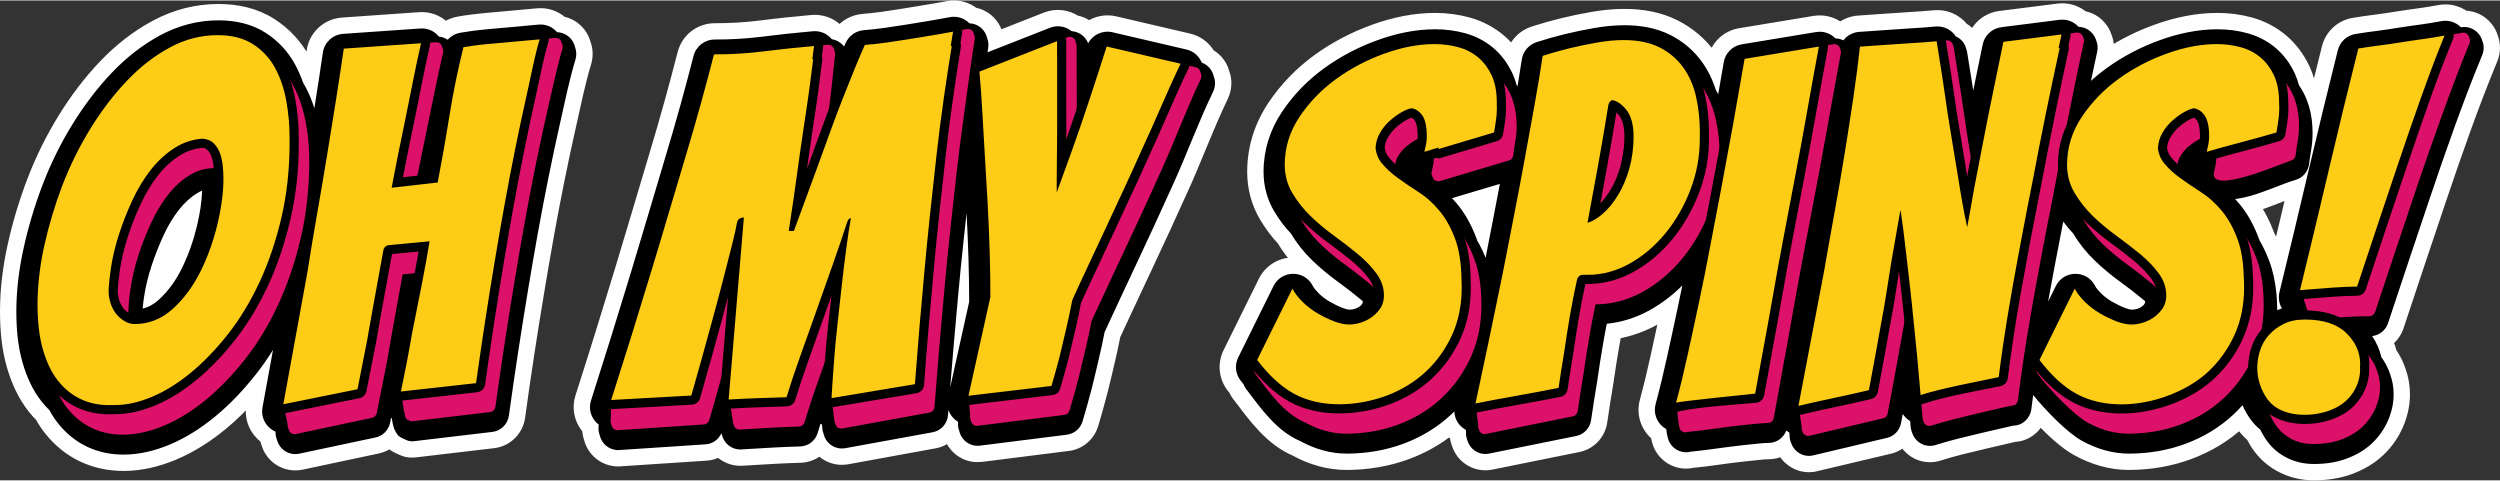 <?xml version="1.0" encoding="UTF-8"?> <svg xmlns="http://www.w3.org/2000/svg" xmlns:xlink="http://www.w3.org/1999/xlink" xmlns:xodm="http://www.corel.com/coreldraw/odm/2003" xml:space="preserve" width="442px" height="85px" version="1.1" style="shape-rendering:geometricPrecision; text-rendering:geometricPrecision; image-rendering:optimizeQuality; fill-rule:evenodd; clip-rule:evenodd" viewBox="0 0 981.82 188.46"><rect x="0" y="0" width="981.82" height="188.46" fill="#333333" stroke="none"/> <defs> <style type="text/css"> .str0 {stroke:#FEFEFE;stroke-width:4.44;stroke-miterlimit:2.613} .str1 {stroke:white;stroke-width:4.44;stroke-miterlimit:2.613} .fil0 {fill:none} .fil1 {fill:#FEFEFE} .fil2 {fill:black} .fil3 {fill:#DB116A} .fil4 {fill:#FCCC17} </style> </defs> <g id="Layer_x0020_1">  <g id="_1817922516528"> <g> <g> <path class="fil0 str0" d="M672.88 23.25c1.04,-5.26 5.18,-9.29 10.49,-10.16l29.18 -4.82c3.61,-0.6 7.24,0.35 10.05,2.6 0.06,0.01 0.12,0.02 0.18,0.03 2.03,-1.61 4.51,-2.58 7.15,-2.75 3.69,-0.24 7.38,-0.48 11.07,-0.77 3.38,-0.25 6.77,-0.49 10.16,-0.68 2.84,-0.17 5.68,-0.37 8.51,-0.64 4.35,-0.41 8.58,1.43 11.26,4.79 1.66,0.98 3.07,2.36 4.05,4 1.57,-4.57 5.59,-7.9 10.5,-8.52l22.83 -2.89c3.54,-0.45 7.04,0.58 9.83,2.91 2.62,0.45 5.03,1.79 6.71,3.8 1.01,1.11 1.88,2.6 2.33,4.13 0.87,2.11 1.01,4.58 0.53,6.79 -0.01,0.06 -0.02,0.11 -0.03,0.16 6.04,-4 12.56,-7.24 19.39,-9.68 7.63,-2.74 15.64,-4.43 23.78,-4.43 4.38,0 8.76,0.55 12.99,1.72 4.67,1.3 8.96,3.52 12.65,6.67 3.66,3.13 6.52,7.04 8.54,11.4 0.68,1.46 1.24,2.99 1.68,4.54 0.9,1.37 1.69,2.81 2.38,4.3 0.16,0.33 0.3,0.67 0.44,1 1.49,-6.07 3,-12.14 4.52,-18.21 1.26,-4.98 5.28,-8.69 10.35,-9.52 2.85,-0.47 5.72,-0.87 8.59,-1.24 2.95,-0.37 5.89,-0.82 8.83,-1.3 5.34,-0.87 10.74,-1.41 16.04,-2.46 3.54,-0.7 7.15,0.11 10,2.19 3.52,0.04 6.88,1.7 8.99,4.46 0.85,1.06 1.56,2.38 1.96,3.72 1.12,2.75 1.02,5.98 -0.11,8.7 -7.54,18.2 -14.02,36.84 -20.33,55.5 -5.57,16.47 -11.07,32.98 -16.55,49.49 -0.79,2.37 -2.31,4.39 -4.28,5.8 0.65,1.43 1.18,2.91 1.57,4.44 1.51,2.2 2.71,4.59 3.51,7.06 1.08,2.92 1.62,6.1 1.62,9.3 0,4.15 -0.92,8.21 -2.58,12.01 -1.71,3.92 -4.18,7.42 -7.3,10.34 -3.27,3.07 -7.19,5.31 -11.38,6.86 -4.56,1.69 -9.44,2.35 -14.28,2.35 -4.2,0 -8.33,-0.88 -12.11,-2.72 -3.68,-1.78 -6.9,-4.35 -9.36,-7.63 -1.11,-1.48 -2.08,-3.06 -2.93,-4.71 -1.29,-1.13 -2.47,-2.38 -3.51,-3.75 -0.37,-0.49 -0.73,-0.99 -1.07,-1.5 -5.72,5.29 -12.42,9.29 -19.71,12.02 -7.56,2.84 -15.59,4.18 -23.9,4.22 -7.29,0 -14.24,-2.09 -20.58,-5.61 -4.64,-2.58 -9.98,-7.51 -14.5,-12.33 -1.71,3.88 -5.42,6.74 -9.78,6.9 -0.89,0.19 -1.78,0.42 -2.67,0.62 -2.9,0.66 -5.8,1.33 -8.7,2.02 -3.25,0.76 -6.49,1.53 -9.73,2.35 -2.88,0.73 -5.76,1.52 -8.52,2.41 -1.12,0.4 -2.42,0.6 -3.67,0.6 -2.39,0 -4.72,-0.74 -6.67,-2.13 -1.57,-1.12 -2.83,-2.61 -3.67,-4.28 -1.53,1.58 -3.5,2.71 -5.72,3.18l-28.54 6.76c-0.83,0.28 -1.87,0.38 -2.91,0.39 -3.07,0.02 -6.02,-1.22 -8.19,-3.4 -0.91,-0.9 -1.66,-1.95 -2.21,-3.06 -1.64,0.89 -3.5,1.37 -5.45,1.37 -1.79,0 -3.66,0.27 -5.44,0.44 -3.25,0.31 -6.49,0.69 -9.73,1.1 -3.12,0.4 -6.24,0.81 -9.35,1.25 -1.75,0.24 -3.51,0.38 -5.27,0.59 -0.88,0.2 -1.77,0.3 -2.68,0.3 -2.73,0 -5.4,-1 -7.47,-2.77 -1.89,-1.61 -3.2,-3.78 -3.74,-6.1l-0.01 -0.02c-0.18,-0.64 -0.32,-1.32 -0.43,-2.01 -3.96,-3.19 -5.65,-8.39 -4.32,-13.31 1.61,-5.92 3.02,-11.88 4.34,-17.87 1.23,-5.61 2.46,-11.22 3.65,-16.83 -1.35,0.9 -2.73,1.75 -4.15,2.54 -4.82,2.68 -10.01,4.55 -15.42,5.46 -0.33,1.74 -0.64,3.49 -0.94,5.23 -0.8,4.67 -1.54,9.34 -2.21,14.08 -0.86,5.15 -1.67,10.25 -2.41,15.36 -0.69,4.86 -4.34,8.79 -9.16,9.76l-34.31 6.94c-0.76,0.13 -1.45,0.21 -2.16,0.21 -3.19,0 -6.23,-1.3 -8.42,-3.61 -1.11,-1.19 -1.97,-2.6 -2.48,-4.04 -0.12,-0.3 -0.26,-0.7 -0.34,-0.99 -0.29,-0.85 -0.49,-1.78 -0.56,-2.74 -0.33,-0.27 -0.64,-0.55 -0.93,-0.85 -0.46,-0.47 -0.88,-0.96 -1.26,-1.48 -4.99,3.99 -10.59,7.11 -16.61,9.36 -7.57,2.84 -15.6,4.17 -23.92,4.21 -7.19,0 -14.03,-2.03 -20.13,-5.38 -9.97,-4.27 -16.24,-13.17 -22.73,-21.69 -0.52,-0.71 -0.95,-1.44 -1.29,-2.21 -0.31,-0.37 -0.61,-0.76 -0.9,-1.14 -2.96,-3.9 -3.45,-9.06 -1.28,-13.44l13.83 -28.01c2.16,-4.36 6.51,-7.1 11.37,-7.14 1.07,-0.01 2.11,0.11 3.11,0.35 -2.75,-2.88 -5.19,-6.06 -7.26,-9.47 -2.55,-2.68 -4.82,-5.81 -6.72,-8.97 -3.26,-5.42 -4.84,-11.48 -4.84,-17.79 0,-9.36 2.78,-18.09 7.96,-25.86 4.76,-7.12 10.72,-13.24 17.66,-18.26 6.8,-4.91 14.28,-8.79 22.18,-11.61 7.63,-2.74 15.65,-4.43 23.78,-4.43 4.38,0 8.76,0.55 12.99,1.72 4.67,1.3 8.96,3.52 12.65,6.67 1.77,1.51 3.35,3.2 4.73,5.03 1.26,-3.86 4.28,-6.9 8.24,-8.18 3.81,-1.23 7.66,-2.31 11.55,-3.26 3.84,-0.94 7.71,-1.72 11.6,-2.4 4.15,-0.73 8.36,-1.16 12.59,-1.16 6.85,0 13.74,1.15 19.9,4.27 5.53,2.8 10.23,6.73 13.87,11.75 0.39,0.55 0.78,1.11 1.15,1.69zm227.45 52.01c-4.98,1.73 -9.84,3.93 -14.98,5.43 -0.01,0 -0.02,0 -0.04,0 2.35,3.48 4.21,7.27 5.7,11.24l0.18 0.5c1.29,2.24 2.42,4.58 3.37,6.98 1.94,-8.04 3.87,-16.09 5.77,-24.15zm-508.4 -61.02l18.83 -7.4c3.89,-1.53 8.19,-1.08 11.67,1.18 1.66,0.3 3.25,0.95 4.64,1.93 0.19,0.13 0.38,0.27 0.56,0.42 2.92,-2.01 6.62,-2.81 10.22,-1.97l29.01 6.77c3.49,0.81 6.41,2.98 8.18,6.05 2.15,1.19 3.88,3.05 4.92,5.3 0.29,0.63 0.56,1.34 0.72,2.04l0.01 0.04c1.08,2.73 0.87,6.03 -0.4,8.9 -5.93,12.22 -10.48,24.98 -16.13,37.25 -2.27,4.93 -4.47,9.9 -6.75,14.81l-7.1 15.26c-2.31,4.96 -4.62,9.9 -6.96,14.84 -1.87,3.95 -3.71,7.92 -5.53,11.9 -0.64,3.4 -1.39,6.78 -2.19,10.15 -0.91,3.86 -1.78,7.73 -2.77,11.58 -1.13,4.42 -2.38,8.82 -3.68,13.2 -1.32,4.44 -5.12,7.7 -9.71,8.23l-34.11 4.3c-0.46,0.06 -0.9,0.07 -1.22,0.06 -3.34,0.16 -6.76,-1.4 -8.98,-4.03 -1.07,-1.25 -1.92,-2.79 -2.31,-4.25 -1.58,1.47 -3.58,2.52 -5.83,2.92l-34.36 6.27c-0.3,0.05 -0.55,0.08 -0.8,0.1 -0.42,0.04 -0.83,0.07 -1.24,0.07 -2.79,0 -5.5,-1.01 -7.6,-2.85 -0.38,-0.34 -0.74,-0.7 -1.07,-1.08 -2.01,1.88 -4.67,3.03 -7.56,3.12 -3.63,0.11 -7.27,0.25 -10.9,0.46l-12.63 0.74c-3.25,0.01 -6.21,-1.27 -8.44,-3.53 -0.01,-0.01 -0.02,-0.02 -0.03,-0.02 -1.52,0.89 -3.26,1.43 -5.08,1.53l-34.48 2.27c-0.84,0.01 -1.54,-0.07 -2.09,-0.2 -2.85,-0.47 -5.51,-2.1 -7.3,-4.53 -0.83,-1.13 -1.5,-2.46 -1.85,-3.83 -0.12,-0.32 -0.21,-0.64 -0.28,-0.91 -0.29,-0.96 -0.45,-1.97 -0.48,-3.01 -0.22,-0.25 -0.44,-0.51 -0.64,-0.78 -2.59,-3.35 -3.36,-7.69 -2.07,-11.74 5.35,-16.67 10.54,-33.39 15.62,-50.14 2.2,-7.24 4.38,-14.48 6.52,-21.74 2.23,-7.57 4.48,-15.13 6.76,-22.69 2.14,-7.09 4.21,-14.2 6.18,-21.34 1.75,-6.34 3.46,-12.7 5.09,-19.08 1.45,-5.7 6.54,-9.65 12.42,-9.65 5.96,0 11.92,-0.31 17.84,-1.06 6.75,-0.87 13.52,-1.57 20.3,-2.18 3.73,-0.33 7.31,0.93 10,3.5 0.47,0.14 0.93,0.31 1.37,0.5 2.17,-2.54 5.26,-4.14 8.71,-4.42 2.69,-0.22 5.37,-0.52 8.04,-0.89 2.66,-0.38 5.32,-0.79 7.97,-1.22 2.78,-0.44 5.55,-0.9 8.32,-1.36 2.99,-0.48 5.97,-1.01 8.94,-1.58 3.65,-0.69 7.31,0.19 10.29,2.52 2.31,0.41 4.46,1.52 6.14,3.19 1.4,1.39 2.41,3.12 2.94,4.92 0.08,0.24 0.17,0.54 0.22,0.76 0.05,0.14 0.09,0.27 0.14,0.4zm-270.38 12.97c0.37,-2.45 0.73,-4.89 1.09,-7.34 0.87,-5.97 5.76,-10.51 11.79,-10.93l30.33 -2.12c3.53,-0.25 6.92,0.94 9.64,3.46 0.27,0.06 0.53,0.13 0.78,0.22 1.47,-0.98 3.14,-1.65 4.91,-1.96 3.53,-0.62 7.08,-1.08 10.65,-1.39 3.25,-0.29 6.5,-0.6 9.76,-0.88 3.51,-0.29 7.02,-0.62 10.53,-0.96 3.59,-0.34 7.07,0.81 9.71,3.17 2.78,0.52 5.28,2.06 7.03,4.33 0.92,1.2 1.6,2.56 2,4.01 0.07,0.18 0.12,0.34 0.17,0.49 0.74,2.22 0.78,4.68 0.11,7.03 -2.44,8.03 -4.09,16.29 -5.93,24.44 -1.59,7.05 -3.1,14.11 -4.53,21.19 -1.5,7.4 -2.91,14.81 -4.25,22.24 -1.28,7.16 -2.51,14.32 -3.7,21.49 -2.77,16.6 -5.34,33.24 -7.62,49.91 -0.71,5.21 -4.84,9.33 -10.08,10l-30.85 3.64c-0.36,0.05 -0.72,0.07 -1.08,0.07l-0.28 0c-1.37,0 -2.62,-0.28 -3.86,-0.85l-1.75 -0.8c-1.17,-0.54 -2.17,-1.27 -2.99,-2.18 -1.37,1.08 -2.98,1.86 -4.76,2.24l-30.06 6.39c-0.79,0.14 -1.5,0.23 -2.24,0.23l-0.14 0c-3.07,0 -6,-1.23 -8.17,-3.4 -1.31,-1.31 -2.37,-3.01 -2.89,-4.81 -0.14,-0.35 -0.25,-0.71 -0.33,-1.01 -0.13,-0.41 -0.24,-0.83 -0.32,-1.24 -0.58,-0.41 -1.13,-0.87 -1.64,-1.37 -3.05,-3 -4.39,-7.23 -3.62,-11.44 0.29,-1.63 0.59,-3.25 0.89,-4.88 -3.91,4.5 -8.15,8.72 -12.76,12.51 -5.68,4.67 -11.97,8.72 -18.77,11.57 -6.27,2.63 -12.98,4.28 -19.8,4.28 -5.62,0 -11.12,-1.12 -16.2,-3.54 -5.08,-2.42 -9.43,-6.04 -12.91,-10.45 -1.27,-1.61 -2.41,-3.33 -3.41,-5.13 -1.04,-1.05 -2.03,-2.17 -2.96,-3.33 -3.86,-4.88 -6.42,-10.6 -8.16,-16.54 -2.03,-6.94 -2.66,-14.26 -2.66,-21.47 0,-8.58 1.08,-17.18 2.92,-25.55 1.91,-8.7 4.47,-17.25 7.64,-25.57 3.26,-8.55 7.32,-16.79 12.12,-24.58 4.63,-7.5 9.95,-14.59 16.04,-20.97 5.86,-6.14 12.55,-11.45 20.05,-15.47 7.69,-4.14 16.03,-6.35 24.78,-6.35 7.39,0 14.63,1.57 20.89,5.61 5.46,3.52 9.84,8.24 12.93,13.94 0.71,1.33 1.37,2.67 1.96,4.05zm460.29 60.13c0.1,-0.55 0.21,-1.1 0.32,-1.66 0.5,-2.55 0.99,-5.1 1.47,-7.64l-6.13 1.83c1.67,2.35 3.1,4.86 4.34,7.47zm230.79 9.48c-0.44,2.3 -0.89,4.6 -1.32,6.91 1.17,-0.37 2.4,-0.56 3.67,-0.57 1.07,-0.01 2.11,0.11 3.11,0.35 -2,-2.08 -3.83,-4.32 -5.46,-6.69zm-738.64 -12.53c-0.12,0.15 -0.24,0.3 -0.37,0.45 -2.23,2.85 -4.07,5.99 -5.58,9.27 -1.77,3.86 -3.34,7.82 -4.64,11.86 -0.7,2.13 -1.29,4.3 -1.79,6.49 2.41,-2.62 4.37,-5.63 5.96,-8.83 2.49,-5.05 4.36,-10.38 5.67,-15.85 0.27,-1.12 0.53,-2.26 0.75,-3.39z"></path> <path id="_1" class="fil1" d="M672.88 23.25c1.04,-5.26 5.18,-9.29 10.49,-10.16l29.18 -4.82c3.61,-0.6 7.24,0.35 10.05,2.6 0.06,0.01 0.12,0.02 0.18,0.03 2.03,-1.61 4.51,-2.58 7.15,-2.75 3.69,-0.24 7.38,-0.48 11.07,-0.77 3.38,-0.25 6.77,-0.49 10.16,-0.68 2.84,-0.17 5.68,-0.37 8.51,-0.64 4.35,-0.41 8.58,1.43 11.26,4.79 1.66,0.98 3.07,2.36 4.05,4 1.57,-4.57 5.59,-7.9 10.5,-8.52l22.83 -2.89c3.54,-0.45 7.04,0.58 9.83,2.91 2.62,0.45 5.03,1.79 6.71,3.8 1.01,1.11 1.88,2.6 2.33,4.13 0.87,2.11 1.01,4.58 0.53,6.79 -0.01,0.06 -0.02,0.11 -0.03,0.16 6.04,-4 12.56,-7.24 19.39,-9.68 7.63,-2.74 15.64,-4.43 23.78,-4.43 4.38,0 8.76,0.55 12.99,1.72 4.67,1.3 8.96,3.52 12.65,6.67 3.66,3.13 6.52,7.04 8.54,11.4 0.68,1.46 1.24,2.99 1.68,4.54 0.9,1.37 1.69,2.81 2.38,4.3 0.16,0.33 0.3,0.67 0.44,1 1.49,-6.07 3,-12.14 4.52,-18.21 1.26,-4.98 5.28,-8.69 10.35,-9.52 2.85,-0.47 5.72,-0.87 8.59,-1.24 2.95,-0.37 5.89,-0.82 8.83,-1.3 5.34,-0.87 10.74,-1.41 16.04,-2.46 3.54,-0.7 7.15,0.11 10,2.19 3.52,0.04 6.88,1.7 8.99,4.46 0.85,1.06 1.56,2.38 1.96,3.72 1.12,2.75 1.02,5.98 -0.11,8.7 -7.54,18.2 -14.02,36.84 -20.33,55.5 -5.57,16.47 -11.07,32.98 -16.55,49.49 -0.79,2.37 -2.31,4.39 -4.28,5.8 0.65,1.43 1.18,2.91 1.57,4.44 1.51,2.2 2.71,4.59 3.51,7.06 1.08,2.92 1.62,6.1 1.62,9.3 0,4.15 -0.92,8.21 -2.58,12.01 -1.71,3.92 -4.18,7.42 -7.3,10.34 -3.27,3.07 -7.19,5.31 -11.38,6.86 -4.56,1.69 -9.44,2.35 -14.28,2.35 -4.2,0 -8.33,-0.88 -12.11,-2.72 -3.68,-1.78 -6.9,-4.35 -9.36,-7.63 -1.11,-1.48 -2.08,-3.06 -2.93,-4.71 -1.29,-1.13 -2.47,-2.38 -3.51,-3.75 -0.37,-0.49 -0.73,-0.99 -1.07,-1.5 -5.72,5.29 -12.42,9.29 -19.71,12.02 -7.56,2.84 -15.59,4.18 -23.9,4.22 -7.29,0 -14.24,-2.09 -20.58,-5.61 -4.64,-2.58 -9.98,-7.51 -14.5,-12.33 -1.71,3.88 -5.42,6.74 -9.78,6.9 -0.89,0.19 -1.78,0.42 -2.67,0.62 -2.9,0.66 -5.8,1.33 -8.7,2.02 -3.25,0.76 -6.49,1.53 -9.73,2.35 -2.88,0.73 -5.76,1.52 -8.52,2.41 -1.12,0.4 -2.42,0.6 -3.67,0.6 -2.39,0 -4.72,-0.74 -6.67,-2.13 -1.57,-1.12 -2.83,-2.61 -3.67,-4.28 -1.53,1.58 -3.5,2.71 -5.72,3.18l-28.54 6.76c-0.83,0.28 -1.87,0.38 -2.91,0.39 -3.07,0.02 -6.02,-1.22 -8.19,-3.4 -0.91,-0.9 -1.66,-1.95 -2.21,-3.06 -1.64,0.89 -3.5,1.37 -5.45,1.37 -1.79,0 -3.66,0.27 -5.44,0.44 -3.25,0.31 -6.49,0.69 -9.73,1.1 -3.12,0.4 -6.24,0.81 -9.35,1.25 -1.75,0.24 -3.51,0.38 -5.27,0.59 -0.88,0.2 -1.77,0.3 -2.68,0.3 -2.73,0 -5.4,-1 -7.47,-2.77 -1.89,-1.61 -3.2,-3.78 -3.74,-6.1l-0.01 -0.02c-0.18,-0.64 -0.32,-1.32 -0.43,-2.01 -3.96,-3.19 -5.65,-8.39 -4.32,-13.31 1.61,-5.92 3.02,-11.88 4.34,-17.87 1.23,-5.61 2.46,-11.22 3.65,-16.83 -1.35,0.9 -2.73,1.75 -4.15,2.54 -4.82,2.68 -10.01,4.55 -15.42,5.46 -0.33,1.74 -0.64,3.49 -0.94,5.23 -0.8,4.67 -1.54,9.34 -2.21,14.08 -0.86,5.15 -1.67,10.25 -2.41,15.36 -0.69,4.86 -4.34,8.79 -9.16,9.76l-34.31 6.94c-0.76,0.13 -1.45,0.21 -2.16,0.21 -3.19,0 -6.23,-1.3 -8.42,-3.61 -1.11,-1.19 -1.97,-2.6 -2.48,-4.04 -0.12,-0.3 -0.26,-0.7 -0.34,-0.99 -0.29,-0.85 -0.49,-1.78 -0.56,-2.74 -0.33,-0.27 -0.64,-0.55 -0.93,-0.85 -0.46,-0.47 -0.88,-0.96 -1.26,-1.48 -4.99,3.99 -10.59,7.11 -16.61,9.36 -7.57,2.84 -15.6,4.17 -23.92,4.21 -7.19,0 -14.03,-2.03 -20.13,-5.38 -9.97,-4.27 -16.24,-13.17 -22.73,-21.69 -0.52,-0.71 -0.95,-1.44 -1.29,-2.21 -0.31,-0.37 -0.61,-0.76 -0.9,-1.14 -2.96,-3.9 -3.45,-9.06 -1.28,-13.44l13.83 -28.01c2.16,-4.36 6.51,-7.1 11.37,-7.14 1.07,-0.01 2.11,0.11 3.11,0.35 -2.75,-2.88 -5.19,-6.06 -7.26,-9.47 -2.55,-2.68 -4.82,-5.81 -6.72,-8.97 -3.26,-5.42 -4.84,-11.48 -4.84,-17.79 0,-9.36 2.78,-18.09 7.96,-25.86 4.76,-7.12 10.72,-13.24 17.66,-18.26 6.8,-4.91 14.28,-8.79 22.18,-11.61 7.63,-2.74 15.65,-4.43 23.78,-4.43 4.38,0 8.76,0.55 12.99,1.72 4.67,1.3 8.96,3.52 12.65,6.67 1.77,1.51 3.35,3.2 4.73,5.03 1.26,-3.86 4.28,-6.9 8.24,-8.18 3.81,-1.23 7.66,-2.31 11.55,-3.26 3.84,-0.94 7.71,-1.72 11.6,-2.4 4.15,-0.73 8.36,-1.16 12.59,-1.16 6.85,0 13.74,1.15 19.9,4.27 5.53,2.8 10.23,6.73 13.87,11.75 0.39,0.55 0.78,1.11 1.15,1.69zm227.45 52.01c-4.98,1.73 -9.84,3.93 -14.98,5.43 -0.01,0 -0.02,0 -0.04,0 2.35,3.48 4.21,7.27 5.7,11.24l0.18 0.5c1.29,2.24 2.42,4.58 3.37,6.98 1.94,-8.04 3.87,-16.09 5.77,-24.15zm-508.4 -61.02l18.83 -7.4c3.89,-1.53 8.19,-1.08 11.67,1.18 1.66,0.3 3.25,0.95 4.64,1.93 0.19,0.13 0.38,0.27 0.56,0.42 2.92,-2.01 6.62,-2.81 10.22,-1.97l29.01 6.77c3.49,0.81 6.41,2.98 8.18,6.05 2.15,1.19 3.88,3.05 4.92,5.3 0.29,0.63 0.56,1.34 0.72,2.04l0.01 0.04c1.08,2.73 0.87,6.03 -0.4,8.9 -5.93,12.22 -10.48,24.98 -16.13,37.25 -2.27,4.93 -4.47,9.9 -6.75,14.81l-7.1 15.26c-2.31,4.96 -4.62,9.9 -6.96,14.84 -1.87,3.95 -3.71,7.92 -5.53,11.9 -0.64,3.4 -1.39,6.78 -2.19,10.15 -0.91,3.86 -1.78,7.73 -2.77,11.58 -1.13,4.42 -2.38,8.82 -3.68,13.2 -1.32,4.44 -5.12,7.7 -9.71,8.23l-34.11 4.3c-0.46,0.06 -0.9,0.07 -1.22,0.06 -3.34,0.16 -6.76,-1.4 -8.98,-4.03 -1.07,-1.25 -1.92,-2.79 -2.31,-4.25 -1.58,1.47 -3.58,2.52 -5.83,2.92l-34.36 6.27c-0.3,0.05 -0.55,0.08 -0.8,0.1 -0.42,0.04 -0.83,0.07 -1.24,0.07 -2.79,0 -5.5,-1.01 -7.6,-2.85 -0.38,-0.34 -0.74,-0.7 -1.07,-1.08 -2.01,1.88 -4.67,3.03 -7.56,3.12 -3.63,0.11 -7.27,0.25 -10.9,0.46l-12.63 0.74c-3.25,0.01 -6.21,-1.27 -8.44,-3.53 -0.01,-0.01 -0.02,-0.02 -0.03,-0.02 -1.52,0.89 -3.26,1.43 -5.08,1.53l-34.48 2.27c-0.84,0.01 -1.54,-0.07 -2.09,-0.2 -2.85,-0.47 -5.51,-2.1 -7.3,-4.53 -0.83,-1.13 -1.5,-2.46 -1.85,-3.83 -0.12,-0.32 -0.21,-0.64 -0.28,-0.91 -0.29,-0.96 -0.45,-1.97 -0.48,-3.01 -0.22,-0.25 -0.44,-0.51 -0.64,-0.78 -2.59,-3.35 -3.36,-7.69 -2.07,-11.74 5.35,-16.67 10.54,-33.39 15.62,-50.14 2.2,-7.24 4.38,-14.48 6.52,-21.74 2.23,-7.57 4.48,-15.13 6.76,-22.69 2.14,-7.09 4.21,-14.2 6.18,-21.34 1.75,-6.34 3.46,-12.7 5.09,-19.08 1.45,-5.7 6.54,-9.65 12.42,-9.65 5.96,0 11.92,-0.31 17.84,-1.06 6.75,-0.87 13.52,-1.57 20.3,-2.18 3.73,-0.33 7.31,0.93 10,3.5 0.47,0.14 0.93,0.31 1.37,0.5 2.17,-2.54 5.26,-4.14 8.71,-4.42 2.69,-0.22 5.37,-0.52 8.04,-0.89 2.66,-0.38 5.32,-0.79 7.97,-1.22 2.78,-0.44 5.55,-0.9 8.32,-1.36 2.99,-0.48 5.97,-1.01 8.94,-1.58 3.65,-0.69 7.31,0.19 10.29,2.52 2.31,0.41 4.46,1.52 6.14,3.19 1.4,1.39 2.41,3.12 2.94,4.92 0.08,0.24 0.17,0.54 0.22,0.76 0.05,0.14 0.09,0.27 0.14,0.4zm-270.38 12.97c0.37,-2.45 0.73,-4.89 1.09,-7.34 0.87,-5.97 5.76,-10.51 11.79,-10.93l30.33 -2.12c3.53,-0.25 6.92,0.94 9.64,3.46 0.27,0.06 0.53,0.13 0.78,0.22 1.47,-0.98 3.14,-1.65 4.91,-1.96 3.53,-0.62 7.08,-1.08 10.65,-1.39 3.25,-0.29 6.5,-0.6 9.76,-0.88 3.51,-0.29 7.02,-0.62 10.53,-0.96 3.59,-0.34 7.07,0.81 9.71,3.17 2.78,0.52 5.28,2.06 7.03,4.33 0.92,1.2 1.6,2.56 2,4.01 0.07,0.18 0.12,0.34 0.17,0.49 0.74,2.22 0.78,4.68 0.11,7.03 -2.44,8.03 -4.09,16.29 -5.93,24.44 -1.59,7.05 -3.1,14.11 -4.53,21.19 -1.5,7.4 -2.91,14.81 -4.25,22.24 -1.28,7.16 -2.51,14.32 -3.7,21.49 -2.77,16.6 -5.34,33.24 -7.62,49.91 -0.71,5.21 -4.84,9.33 -10.08,10l-30.85 3.64c-0.36,0.05 -0.72,0.07 -1.08,0.07l-0.28 0c-1.37,0 -2.62,-0.28 -3.86,-0.85l-1.75 -0.8c-1.17,-0.54 -2.17,-1.27 -2.99,-2.18 -1.37,1.08 -2.98,1.86 -4.76,2.24l-30.06 6.39c-0.79,0.14 -1.5,0.23 -2.24,0.23l-0.14 0c-3.07,0 -6,-1.23 -8.17,-3.4 -1.31,-1.31 -2.37,-3.01 -2.89,-4.81 -0.14,-0.35 -0.25,-0.71 -0.33,-1.01 -0.13,-0.41 -0.24,-0.83 -0.32,-1.24 -0.58,-0.41 -1.13,-0.87 -1.64,-1.37 -3.05,-3 -4.39,-7.23 -3.62,-11.44 0.29,-1.63 0.59,-3.25 0.89,-4.88 -3.91,4.5 -8.15,8.72 -12.76,12.51 -5.68,4.67 -11.97,8.72 -18.77,11.57 -6.27,2.63 -12.98,4.28 -19.8,4.28 -5.62,0 -11.12,-1.12 -16.2,-3.54 -5.08,-2.42 -9.43,-6.04 -12.91,-10.45 -1.27,-1.61 -2.41,-3.33 -3.41,-5.13 -1.04,-1.05 -2.03,-2.17 -2.96,-3.33 -3.86,-4.88 -6.42,-10.6 -8.16,-16.54 -2.03,-6.94 -2.66,-14.26 -2.66,-21.47 0,-8.58 1.08,-17.18 2.92,-25.55 1.91,-8.7 4.47,-17.25 7.64,-25.57 3.26,-8.55 7.32,-16.79 12.12,-24.58 4.63,-7.5 9.95,-14.59 16.04,-20.97 5.86,-6.14 12.55,-11.45 20.05,-15.47 7.69,-4.14 16.03,-6.35 24.78,-6.35 7.39,0 14.63,1.57 20.89,5.61 5.46,3.52 9.84,8.24 12.93,13.94 0.71,1.33 1.37,2.67 1.96,4.05zm460.29 60.13c0.1,-0.55 0.21,-1.1 0.32,-1.66 0.5,-2.55 0.99,-5.1 1.47,-7.64l-6.13 1.83c1.67,2.35 3.1,4.86 4.34,7.47zm230.79 9.48c-0.44,2.3 -0.89,4.6 -1.32,6.91 1.17,-0.37 2.4,-0.56 3.67,-0.57 1.07,-0.01 2.11,0.11 3.11,0.35 -2,-2.08 -3.83,-4.32 -5.46,-6.69zm-738.64 -12.53c-0.12,0.15 -0.24,0.3 -0.37,0.45 -2.23,2.85 -4.07,5.99 -5.58,9.27 -1.77,3.86 -3.34,7.82 -4.64,11.86 -0.7,2.13 -1.29,4.3 -1.79,6.49 2.41,-2.62 4.37,-5.63 5.96,-8.83 2.49,-5.05 4.36,-10.38 5.67,-15.85 0.27,-1.12 0.53,-2.26 0.75,-3.39z"></path> </g> </g> <g> <path class="fil0 str1" d="M701.52 168.91c-1.06,2.86 -3.77,4.86 -6.92,4.86 -1.85,0 -4,0.27 -5.84,0.45 -3.3,0.31 -6.58,0.7 -9.86,1.12 -3.13,0.4 -6.27,0.81 -9.39,1.25 -1.83,0.25 -3.65,0.39 -5.46,0.61 -0.62,0.17 -1.26,0.24 -1.92,0.24 -1.72,0 -3.43,-0.64 -4.74,-1.76 -1.21,-1.03 -2.05,-2.43 -2.41,-3.97l-0.03 -0.11c-0.25,-0.83 -0.42,-2.04 -0.56,-3.26 -0.41,-0.23 -0.81,-0.49 -1.18,-0.78 -2.74,-2.16 -3.9,-5.67 -3,-9.04 1.62,-5.98 3.05,-12.01 4.39,-18.06 1.55,-7.05 3.09,-14.1 4.57,-21.16 0.52,-2.46 1.02,-4.91 1.52,-7.37 -3.78,3.78 -8.03,7.05 -12.73,9.67 -5.28,2.93 -10.98,4.79 -16.93,5.37 -0.55,2.75 -1.05,5.52 -1.53,8.29 -0.8,4.68 -1.54,9.37 -2.21,14.14 -0.88,5.17 -1.68,10.28 -2.42,15.4 -0.45,3.11 -2.76,5.63 -5.84,6.25l-34.26 6.92c-0.51,0.09 -0.93,0.15 -1.38,0.15 -2.03,0 -3.97,-0.83 -5.36,-2.3 -0.72,-0.77 -1.27,-1.67 -1.61,-2.64 -0.1,-0.26 -0.19,-0.5 -0.26,-0.76 -0.33,-0.96 -0.47,-1.98 -0.4,-2.99l-0.1 -0.78c-0.73,-0.4 -1.41,-0.91 -2.01,-1.52 -1.55,-1.57 -2.42,-3.59 -2.49,-5.72 -0.43,0.43 -0.86,0.84 -1.3,1.25 -5.38,5.02 -11.66,8.79 -18.54,11.37 -7.11,2.66 -14.65,3.91 -22.23,3.94 -0.07,0 -0.15,0 -0.22,0 -6.48,0 -12.64,-1.86 -18.29,-4.95 -9.26,-3.98 -15.28,-12.65 -21.2,-20.42 -0.43,-0.59 -0.76,-1.2 -1,-1.84 -0.42,-0.51 -0.82,-1.03 -1.22,-1.56 -2,-2.62 -2.33,-6.07 -0.86,-9.03l13.84 -28.01c1.45,-2.95 4.36,-4.77 7.64,-4.8 3.28,-0.03 6.22,1.73 7.73,4.64 0.56,1.09 1.49,2.13 2.35,2.98 1.26,1.25 2.66,2.33 4.19,3.22 1.69,0.99 3.45,1.86 5.28,2.57 0.8,0.31 1.94,0.67 2.81,0.67 0.69,0 1.41,-0.16 2.06,-0.37 0.68,-0.21 1.32,-0.54 1.9,-0.97 0.44,-0.34 0.85,-0.74 1.09,-1.42 0,-0.21 -0.01,-0.41 -0.03,-0.61 -0.24,-0.21 -0.48,-0.41 -0.73,-0.61 -2.92,-2.42 -5.91,-4.74 -8.98,-6.96 -3.54,-2.56 -6.92,-5.36 -10.06,-8.39 -3.27,-3.14 -6.11,-6.72 -8.45,-10.64 -2.25,-2.31 -4.53,-5.33 -6.47,-8.56 -2.87,-4.78 -4.24,-10.08 -4.24,-15.63 0,-8.53 2.52,-16.45 7.25,-23.53 4.48,-6.71 10.09,-12.46 16.63,-17.19 6.48,-4.68 13.6,-8.37 21.13,-11.06 7.18,-2.57 14.72,-4.18 22.37,-4.18 4,0 8,0.49 11.86,1.57 4.08,1.14 7.83,3.05 11.06,5.81 3.2,2.74 5.68,6.16 7.45,9.98 0.68,1.45 1.21,2.97 1.62,4.53 0.12,0.18 0.25,0.36 0.37,0.54 0.58,-3.48 1.14,-6.97 1.66,-10.46 0.49,-3.28 2.73,-5.91 5.88,-6.93 3.71,-1.2 7.47,-2.26 11.26,-3.18 3.74,-0.92 7.52,-1.68 11.32,-2.35 3.92,-0.68 7.89,-1.1 11.87,-1.1 6.19,0 12.44,1.01 18,3.82 4.94,2.5 9.12,5.99 12.37,10.47 2.46,3.41 4.29,7.19 5.54,11.2 0.32,0.51 0.63,1.03 0.92,1.57 0.73,-4.17 1.46,-8.34 2.17,-12.51 0.62,-3.65 3.44,-6.45 7.09,-7.05l29.18 -4.82c2.81,-0.46 5.59,0.45 7.58,2.48 0.01,0.01 0.01,0.02 0.02,0.03 1.09,0.01 2.15,0.27 3.11,0.74 1.47,-1.9 3.71,-3.15 6.26,-3.32 3.71,-0.24 7.41,-0.49 11.12,-0.77 3.36,-0.26 6.72,-0.49 10.08,-0.68 2.9,-0.17 5.79,-0.37 8.67,-0.65 3.27,-0.31 6.34,1.27 8.04,3.88 1.97,0.89 3.47,2.59 3.98,4.6 0.19,0.43 0.37,1.06 0.48,1.71 0.8,4.97 1.6,9.95 2.37,14.93 1.24,-6.01 2.49,-12.01 3.7,-18.01 0.74,-3.66 3.67,-6.38 7.37,-6.85l22.83 -2.9c2.8,-0.35 5.53,0.65 7.44,2.73 0.01,0.02 0.02,0.03 0.03,0.04 2.1,0.05 4.08,0.99 5.37,2.54 0.74,0.81 1.31,1.86 1.54,2.78 0.57,1.23 0.73,2.9 0.39,4.49 -0.83,3.79 -1.64,7.6 -2.44,11.41 1.95,-1.79 4.01,-3.46 6.18,-5.03 6.48,-4.67 13.6,-8.37 21.13,-11.06 7.17,-2.57 14.72,-4.18 22.37,-4.18 4,0 8,0.49 11.86,1.57 4.08,1.14 7.83,3.05 11.06,5.81 3.2,2.74 5.68,6.16 7.45,9.97 0.68,1.47 1.21,2.99 1.62,4.55 0.94,1.36 1.75,2.81 2.45,4.3 0.27,0.58 0.5,1.16 0.7,1.7l0.05 0.12c0.05,0.12 0.09,0.22 0.12,0.34l0.54 1.59c0.04,0.14 0.08,0.25 0.11,0.38 0.02,0.04 0.02,0.08 0.04,0.11 0.99,3.39 1.36,6.88 1.36,10.31 0,2.24 -0.19,4.49 -0.57,6.7 -0.31,1.81 -0.58,3.62 -0.8,5.43 -0.36,2.99 -2.46,5.48 -5.31,6.26 -5.68,1.74 -11.34,4.44 -17.35,6.19 -1.68,0.49 -3.96,1.02 -6.37,1.34 0.51,0.55 1,1.11 1.48,1.68 3.41,4.03 5.91,8.72 7.77,13.69l0.3 0.84c1.33,2.27 2.45,4.64 3.39,7l0.47 1.2c0.74,1.95 1.3,3.94 1.72,5.9l0.08 0.38c0.92,4.27 1.28,8.64 1.32,12.96 0.6,-0.26 1.21,-0.49 1.82,-0.71 -1.14,-1.91 -1.49,-4.19 -0.95,-6.41 3.87,-15.81 7.66,-31.64 11.37,-47.49 3.73,-15.85 7.58,-31.67 11.54,-47.46 0.85,-3.37 3.54,-5.85 6.96,-6.41 2.81,-0.46 5.62,-0.86 8.44,-1.21 3,-0.39 5.99,-0.84 8.98,-1.33 5.38,-0.87 10.82,-1.42 16.17,-2.48 2.88,-0.57 5.77,0.33 7.8,2.39 0.42,-0.07 0.84,-0.12 1.28,-0.12 2.28,0 4.44,1.08 5.8,2.85 0.63,0.79 1.09,1.74 1.28,2.52 0.74,1.63 0.78,3.8 -0.01,5.71 -7.52,18.15 -14.13,37.13 -20.43,55.75 -5.57,16.48 -11.07,32.99 -16.55,49.51 -0.93,2.77 -3.38,4.75 -6.24,5.05 1.69,2.51 2.94,5.28 3.63,8.3 1.49,2.04 2.66,4.27 3.43,6.65l0 0c0.92,2.52 1.38,5.2 1.38,7.93 0,3.58 -0.8,7.06 -2.22,10.33 -1.49,3.4 -3.62,6.42 -6.33,8.96 -2.86,2.68 -6.3,4.63 -9.97,5.98 -4.08,1.51 -8.48,2.09 -12.82,2.09 -3.56,0 -7.07,-0.73 -10.27,-2.29 -3.08,-1.5 -5.78,-3.63 -7.84,-6.38 -1.14,-1.51 -2.1,-3.14 -2.91,-4.83 -1.32,-1.07 -2.52,-2.29 -3.54,-3.65 -1.39,-1.83 -2.54,-3.83 -3.46,-5.93 -1.14,1.29 -2.35,2.52 -3.61,3.71 -5.37,5 -11.66,8.78 -18.54,11.35 -7.09,2.67 -14.63,3.91 -22.2,3.95 -0.08,0 -0.15,0 -0.22,0 -6.57,0 -12.82,-1.91 -18.54,-5.08 -5.84,-3.25 -14.04,-11.75 -19.09,-17.93 -0.25,1.81 -0.48,3.63 -0.7,5.45 -0.46,3.72 -3.58,6.57 -7,6.53 -0.78,0.16 -2,0.46 -3.12,0.72 -2.91,0.65 -5.83,1.33 -8.73,2.02 -3.28,0.77 -6.55,1.55 -9.81,2.37 -2.96,0.75 -6.02,1.6 -8.85,2.5 -0.68,0.25 -1.5,0.38 -2.31,0.38 -1.53,0 -3,-0.46 -4.23,-1.35 -1.28,-0.9 -2.23,-2.19 -2.74,-3.66 -0.11,-0.27 -0.2,-0.54 -0.28,-0.82 -0.19,-0.58 -0.32,-1.17 -0.35,-1.75l-0.19 -2.17c-0.12,-0.07 -0.25,-0.15 -0.36,-0.22 -1.04,-0.69 -1.9,-1.57 -2.54,-2.58 -0.22,1.19 -0.45,2.37 -0.67,3.55 -0.55,2.93 -2.76,5.27 -5.62,5.87l-28.73 6.82c-0.51,0.16 -1.13,0.23 -1.82,0.23 -1.96,0.01 -3.82,-0.78 -5.2,-2.16 -0.81,-0.81 -1.41,-1.77 -1.78,-2.84 -0.1,-0.24 -0.18,-0.49 -0.26,-0.73 -0.31,-0.91 -0.44,-1.88 -0.4,-2.83l-0.09 -0.63c-0.41,-0.21 -0.81,-0.47 -1.18,-0.75zm-118.08 -67.84c0.95,-4.86 1.9,-9.73 2.84,-14.59 0.94,-4.81 1.85,-9.62 2.76,-14.44l-18.79 5.61c0.62,0.66 1.22,1.33 1.8,2.02 3.41,4.03 5.91,8.73 7.78,13.7l0.31 0.91c1.27,2.17 2.35,4.45 3.3,6.79zm220.91 17.2l3.03 -6.11c1.45,-2.95 4.35,-4.77 7.64,-4.8 3.28,-0.03 6.22,1.73 7.73,4.64 0.56,1.09 1.48,2.12 2.34,2.98 1.26,1.24 2.67,2.32 4.2,3.22 1.69,0.99 3.45,1.86 5.28,2.57 0.8,0.31 1.93,0.67 2.81,0.67 0.7,0 1.41,-0.16 2.07,-0.37 0.68,-0.22 1.32,-0.54 1.89,-0.98 0.44,-0.33 0.85,-0.73 1.09,-1.41 0,-0.21 -0.01,-0.41 -0.03,-0.61 -0.24,-0.2 -0.48,-0.41 -0.73,-0.61 -2.92,-2.42 -5.92,-4.74 -8.99,-6.96 -3.53,-2.56 -6.91,-5.36 -10.05,-8.39 -3.27,-3.14 -6.12,-6.7 -8.43,-10.6 -1.32,-1.36 -2.64,-2.95 -3.9,-4.68 -1.14,5.76 -2.25,11.51 -3.33,17.27 -0.89,4.72 -1.76,9.44 -2.62,14.17zm-416.53 -97.9l24.48 -9.62c2.68,-1.06 5.62,-0.73 8,0.9 0.19,0.13 0.38,0.27 0.56,0.41 1.36,0.08 2.68,0.54 3.79,1.32 1.26,0.88 2.2,2.13 2.69,3.44 1.8,-3.37 5.71,-5.22 9.55,-4.33l29.02 6.77c2.59,0.6 4.68,2.28 5.83,4.68 0.07,0.16 0.14,0.31 0.2,0.46 1.85,0.67 3.37,2.07 4.21,3.87 0.22,0.49 0.39,0.99 0.45,1.3l0.13 0.43c0.67,1.69 0.6,3.81 -0.25,5.73 -5.92,12.21 -10.49,25.01 -16.13,37.27 -2.27,4.92 -4.46,9.88 -6.75,14.8l-7.1 15.25c-2.3,4.95 -4.62,9.88 -6.94,14.82 -1.95,4.12 -3.87,8.26 -5.76,12.41 -0.66,3.5 -1.43,6.99 -2.25,10.46 -0.91,3.84 -1.78,7.69 -2.75,11.51 -1.12,4.37 -2.36,8.71 -3.64,13.04 -0.85,2.84 -3.27,4.92 -6.19,5.26l-34.11 4.3c-0.22,0.03 -0.41,0.04 -0.8,0.04 -2.1,0.09 -4.27,-0.87 -5.7,-2.55 -0.79,-0.94 -1.35,-2.06 -1.57,-3.07l-0.1 -0.32c-0.38,-0.96 -0.54,-2.1 -0.44,-3.25l-0.02 -0.22c-0.72,-0.44 -1.38,-0.98 -1.97,-1.63 -0.81,-0.89 -1.4,-1.92 -1.78,-3.01 -0.05,0.65 -0.1,1.32 -0.15,1.97 -0.25,3.38 -2.73,6.18 -6.06,6.78l-34.33 6.26c-0.15,0.03 -0.28,0.05 -0.44,0.06 -0.3,0.03 -0.59,0.05 -0.88,0.05 -1.77,0 -3.49,-0.64 -4.83,-1.81 -1.19,-1.05 -2,-2.44 -2.3,-3.79l-0.11 -0.36c-0.25,-0.59 -0.41,-1.38 -0.45,-2.19l-0.16 -1.27c-0.18,-0.1 -0.36,-0.2 -0.53,-0.32 -0.38,1.21 -0.75,2.42 -1.11,3.63 -0.92,3.07 -3.66,5.21 -6.87,5.31 -3.67,0.11 -7.35,0.24 -11.02,0.46l-12.5 0.74c-1.98,0 -3.88,-0.81 -5.31,-2.26 -0.86,-0.91 -1.47,-1.98 -1.81,-3.14 -0.07,-0.2 -0.13,-0.41 -0.18,-0.62l-0.01 -0.02c-0.04,-0.12 -0.08,-0.23 -0.11,-0.35 -1.11,2.5 -3.51,4.22 -6.27,4.37l-34.36 2.27c-0.39,0 -0.77,-0.04 -1.14,-0.13 -1.88,-0.31 -3.58,-1.34 -4.73,-2.9 -0.61,-0.83 -1.04,-1.78 -1.22,-2.6 -0.08,-0.18 -0.17,-0.45 -0.24,-0.76 -0.35,-1.18 -0.43,-2.41 -0.2,-3.6 -0.61,-0.46 -1.16,-1.01 -1.65,-1.64 -1.75,-2.27 -2.27,-5.17 -1.39,-7.9 5.35,-16.69 10.55,-33.43 15.64,-50.2 2.19,-7.25 4.38,-14.51 6.53,-21.77 2.23,-7.56 4.47,-15.12 6.75,-22.67 2.15,-7.12 4.23,-14.26 6.21,-21.43 1.76,-6.37 3.47,-12.76 5.11,-19.16 0.97,-3.84 4.39,-6.5 8.35,-6.5 6.14,0 12.28,-0.31 18.37,-1.09 6.7,-0.86 13.42,-1.56 20.14,-2.16 2.65,-0.23 5.15,0.7 6.99,2.61 0.16,0.17 0.31,0.34 0.45,0.51 1.64,0.25 3.15,1.04 4.3,2.25 0.18,0.21 0.36,0.42 0.53,0.64 0.2,-0.46 0.4,-0.91 0.61,-1.37 1.3,-2.9 4,-4.8 7.17,-5.06 2.77,-0.22 5.53,-0.53 8.28,-0.92 2.7,-0.38 5.39,-0.79 8.07,-1.22 2.78,-0.45 5.55,-0.91 8.32,-1.36 3.02,-0.5 6.04,-1.03 9.05,-1.61 2.8,-0.53 5.58,0.31 7.62,2.3 0.04,0.04 0.08,0.08 0.12,0.12 1.85,0.07 3.62,0.83 4.94,2.15 0.9,0.89 1.54,1.99 1.89,3.2 0.09,0.25 0.15,0.48 0.18,0.63l0.02 0.06c0.42,1.07 0.54,2.44 0.32,3.76 -0.09,0.53 -0.17,1.05 -0.26,1.58zm-8.22 63.13c-0.41,3.72 -0.81,7.45 -1.21,11.18 -0.78,7.17 -1.48,14.34 -2.13,21.53 -1.1,11.93 -2.15,23.86 -3.1,35.81l7.47 -33.72c-0.01,-5.63 -0.11,-11.25 -0.28,-16.88 -0.18,-5.98 -0.43,-11.95 -0.75,-17.92zm-256.14 -41.16c0.13,-0.79 0.25,-1.57 0.37,-2.36 1.03,-6.5 2.02,-12.99 2.97,-19.5 0.59,-4.03 3.87,-7.07 7.92,-7.36l30.33 -2.11c2.77,-0.2 5.37,0.89 7.16,3 0.06,0.06 0.11,0.12 0.16,0.19 1.2,0.08 2.41,0.52 3.46,1.25 1.27,-1.43 3,-2.43 4.99,-2.77 3.41,-0.6 6.83,-1.05 10.28,-1.35 3.25,-0.29 6.5,-0.6 9.75,-0.87 3.52,-0.29 7.05,-0.64 10.57,-0.97 2.84,-0.27 5.53,0.82 7.37,2.98 2.23,0.06 4.3,1.14 5.65,2.9 0.61,0.78 1.05,1.68 1.3,2.64 0.07,0.19 0.14,0.39 0.19,0.58 0.49,1.46 0.53,3.04 0.09,4.56 -2.42,7.95 -4.17,16.61 -6,24.71 -1.59,7.07 -3.1,14.17 -4.54,21.27 -1.51,7.44 -2.92,14.88 -4.27,22.34 -1.29,7.17 -2.52,14.35 -3.72,21.54 -2.76,16.64 -5.34,33.32 -7.63,50.03 -0.46,3.32 -3.08,5.97 -6.43,6.4l-30.83 3.65c-0.21,0.02 -0.38,0.03 -0.59,0.03l-0.28 0c-0.76,0 -1.42,-0.14 -2.1,-0.46l-1.76 -0.81c-1.05,-0.48 -1.81,-1.2 -2.35,-2.23l-0.52 -0.99c-0.16,-0.3 -0.27,-0.57 -0.37,-0.89 -0.32,-1.09 -0.57,-2.38 -0.78,-3.68 -0.09,-0.04 -0.18,-0.09 -0.26,-0.13l-0.37 1.88c-0.6,2.91 -2.84,5.2 -5.72,5.82l-29.99 6.37c-0.53,0.09 -0.98,0.15 -1.44,0.15l-0.14 0c-1.95,0 -3.82,-0.78 -5.2,-2.16 -0.94,-0.95 -1.6,-2.13 -1.88,-3.2 -0.09,-0.21 -0.2,-0.52 -0.29,-0.86 -0.25,-0.78 -0.37,-1.6 -0.36,-2.42l-0.05 -0.21c-0.96,-0.41 -1.85,-1.01 -2.62,-1.77 -2.07,-2.03 -2.96,-4.85 -2.44,-7.7 1.37,-7.53 2.75,-15.07 4.13,-22.6 -2.03,3.27 -4.23,6.43 -6.6,9.44 -4.8,6.11 -10.18,11.86 -16.19,16.79 -5.37,4.41 -11.32,8.26 -17.73,10.95 -5.76,2.41 -11.92,3.95 -18.18,3.95 -5,0 -9.87,-0.98 -14.39,-3.13 -4.5,-2.15 -8.34,-5.35 -11.42,-9.26 -1.25,-1.59 -2.36,-3.3 -3.32,-5.08 -1.09,-1.06 -2.11,-2.2 -3.06,-3.39 -3.52,-4.44 -5.84,-9.7 -7.42,-15.11 -1.91,-6.54 -2.49,-13.5 -2.49,-20.29 0,-8.26 1.04,-16.59 2.82,-24.65 1.86,-8.5 4.36,-16.84 7.46,-24.97 3.17,-8.31 7.1,-16.31 11.78,-23.88 4.47,-7.25 9.61,-14.1 15.49,-20.27 5.56,-5.83 11.9,-10.86 19,-14.68 7.09,-3.8 14.73,-5.84 22.8,-5.84 6.57,0 13.04,1.34 18.62,4.94 4.86,3.14 8.76,7.32 11.51,12.41 1.24,2.3 2.29,4.7 3.15,7.17 0.29,0.48 0.57,0.96 0.83,1.44 1.48,2.73 2.67,5.61 3.58,8.57zm-44.07 32.34c-0.67,0.28 -1.32,0.62 -1.96,1.01 -2.75,1.68 -5.12,3.93 -7.11,6.46 -2.43,3.1 -4.45,6.53 -6.09,10.11 -1.84,4.01 -3.47,8.12 -4.83,12.31 -1.25,3.86 -2.21,7.83 -2.82,11.84 -0.22,1.52 -0.42,3.06 -0.57,4.6 2.33,-0.52 4.42,-1.71 6.38,-3.5 3.76,-3.42 6.69,-7.58 8.94,-12.12 2.64,-5.33 4.61,-10.96 6,-16.73 1.09,-4.56 1.89,-9.27 2.06,-13.98z"></path> <path id="_1_0" class="fil2" d="M701.52 168.91c-1.06,2.86 -3.77,4.86 -6.92,4.86 -1.85,0 -4,0.27 -5.84,0.45 -3.3,0.31 -6.58,0.7 -9.86,1.12 -3.13,0.4 -6.27,0.81 -9.39,1.25 -1.83,0.25 -3.65,0.39 -5.46,0.61 -0.62,0.17 -1.26,0.24 -1.92,0.24 -1.72,0 -3.43,-0.64 -4.74,-1.76 -1.21,-1.03 -2.05,-2.43 -2.41,-3.97l-0.03 -0.11c-0.25,-0.83 -0.42,-2.04 -0.56,-3.26 -0.41,-0.23 -0.81,-0.49 -1.18,-0.78 -2.74,-2.16 -3.9,-5.67 -3,-9.04 1.62,-5.98 3.05,-12.01 4.39,-18.06 1.55,-7.05 3.09,-14.1 4.57,-21.16 0.52,-2.46 1.02,-4.91 1.52,-7.37 -3.78,3.78 -8.03,7.05 -12.73,9.67 -5.28,2.93 -10.98,4.79 -16.93,5.37 -0.55,2.75 -1.05,5.52 -1.53,8.29 -0.8,4.68 -1.54,9.37 -2.21,14.14 -0.88,5.17 -1.68,10.28 -2.42,15.4 -0.45,3.11 -2.76,5.63 -5.84,6.25l-34.26 6.92c-0.51,0.09 -0.93,0.15 -1.38,0.15 -2.03,0 -3.97,-0.83 -5.36,-2.3 -0.72,-0.77 -1.27,-1.67 -1.61,-2.64 -0.1,-0.26 -0.19,-0.5 -0.26,-0.76 -0.33,-0.96 -0.47,-1.98 -0.4,-2.99l-0.1 -0.78c-0.73,-0.4 -1.41,-0.91 -2.01,-1.52 -1.55,-1.57 -2.42,-3.59 -2.49,-5.72 -0.43,0.43 -0.86,0.84 -1.3,1.25 -5.38,5.02 -11.66,8.79 -18.54,11.37 -7.11,2.66 -14.65,3.91 -22.23,3.94 -0.07,0 -0.15,0 -0.22,0 -6.48,0 -12.64,-1.86 -18.29,-4.95 -9.26,-3.98 -15.28,-12.65 -21.2,-20.42 -0.43,-0.59 -0.76,-1.2 -1,-1.84 -0.42,-0.51 -0.82,-1.03 -1.22,-1.56 -2,-2.62 -2.33,-6.07 -0.86,-9.03l13.84 -28.01c1.45,-2.95 4.36,-4.77 7.64,-4.8 3.28,-0.03 6.22,1.73 7.73,4.64 0.56,1.09 1.49,2.13 2.35,2.98 1.26,1.25 2.66,2.33 4.19,3.22 1.69,0.99 3.45,1.86 5.28,2.57 0.8,0.31 1.94,0.67 2.81,0.67 0.69,0 1.41,-0.16 2.06,-0.37 0.68,-0.21 1.32,-0.54 1.9,-0.97 0.44,-0.34 0.85,-0.74 1.09,-1.42 0,-0.21 -0.01,-0.41 -0.03,-0.61 -0.24,-0.21 -0.48,-0.41 -0.73,-0.61 -2.92,-2.42 -5.91,-4.74 -8.98,-6.96 -3.54,-2.56 -6.92,-5.36 -10.06,-8.39 -3.27,-3.14 -6.11,-6.72 -8.45,-10.64 -2.25,-2.31 -4.53,-5.33 -6.47,-8.56 -2.87,-4.78 -4.24,-10.08 -4.24,-15.63 0,-8.53 2.52,-16.45 7.25,-23.53 4.48,-6.71 10.09,-12.46 16.63,-17.19 6.48,-4.68 13.6,-8.37 21.13,-11.06 7.18,-2.57 14.72,-4.18 22.37,-4.18 4,0 8,0.49 11.86,1.57 4.08,1.14 7.83,3.05 11.06,5.81 3.2,2.74 5.68,6.16 7.45,9.98 0.68,1.45 1.21,2.97 1.62,4.53 0.12,0.18 0.25,0.36 0.37,0.54 0.58,-3.48 1.14,-6.97 1.66,-10.46 0.49,-3.28 2.73,-5.91 5.88,-6.93 3.71,-1.2 7.47,-2.26 11.26,-3.18 3.74,-0.92 7.52,-1.68 11.32,-2.35 3.92,-0.68 7.89,-1.1 11.87,-1.1 6.19,0 12.44,1.01 18,3.82 4.94,2.5 9.12,5.99 12.37,10.47 2.46,3.41 4.29,7.19 5.54,11.2 0.32,0.51 0.63,1.03 0.92,1.57 0.73,-4.17 1.46,-8.34 2.17,-12.51 0.62,-3.65 3.44,-6.45 7.09,-7.05l29.18 -4.82c2.81,-0.46 5.59,0.45 7.58,2.48 0.01,0.01 0.01,0.02 0.02,0.03 1.09,0.01 2.15,0.27 3.11,0.74 1.47,-1.9 3.71,-3.15 6.26,-3.32 3.71,-0.24 7.41,-0.49 11.12,-0.77 3.36,-0.26 6.72,-0.49 10.08,-0.68 2.9,-0.17 5.79,-0.37 8.67,-0.65 3.27,-0.31 6.34,1.27 8.04,3.88 1.97,0.89 3.47,2.59 3.98,4.6 0.19,0.43 0.37,1.06 0.48,1.71 0.8,4.97 1.6,9.95 2.37,14.93 1.24,-6.01 2.49,-12.01 3.7,-18.01 0.74,-3.66 3.67,-6.38 7.37,-6.85l22.83 -2.9c2.8,-0.35 5.53,0.65 7.44,2.73 0.01,0.02 0.02,0.03 0.03,0.04 2.1,0.05 4.08,0.99 5.37,2.54 0.74,0.81 1.31,1.86 1.54,2.78 0.57,1.23 0.73,2.9 0.39,4.49 -0.83,3.79 -1.64,7.6 -2.44,11.41 1.95,-1.79 4.01,-3.46 6.18,-5.03 6.48,-4.67 13.6,-8.37 21.13,-11.06 7.17,-2.57 14.72,-4.18 22.37,-4.18 4,0 8,0.49 11.86,1.57 4.08,1.14 7.83,3.05 11.06,5.81 3.2,2.74 5.68,6.16 7.45,9.97 0.68,1.47 1.21,2.99 1.62,4.55 0.94,1.36 1.75,2.81 2.45,4.3 0.27,0.58 0.5,1.16 0.7,1.7l0.05 0.12c0.05,0.12 0.09,0.22 0.12,0.34l0.54 1.59c0.04,0.14 0.08,0.25 0.11,0.38 0.02,0.04 0.02,0.08 0.04,0.11 0.99,3.39 1.36,6.88 1.36,10.31 0,2.24 -0.19,4.49 -0.57,6.7 -0.31,1.81 -0.58,3.62 -0.8,5.43 -0.36,2.99 -2.46,5.48 -5.31,6.26 -5.68,1.74 -11.34,4.44 -17.35,6.19 -1.68,0.49 -3.96,1.02 -6.37,1.34 0.51,0.55 1,1.11 1.48,1.68 3.41,4.03 5.91,8.72 7.77,13.69l0.3 0.84c1.33,2.27 2.45,4.64 3.39,7l0.47 1.2c0.74,1.95 1.3,3.94 1.72,5.9l0.08 0.38c0.92,4.27 1.28,8.64 1.32,12.96 0.6,-0.26 1.21,-0.49 1.82,-0.71 -1.14,-1.91 -1.49,-4.19 -0.95,-6.41 3.87,-15.81 7.66,-31.64 11.37,-47.49 3.73,-15.85 7.58,-31.67 11.54,-47.46 0.85,-3.37 3.54,-5.85 6.96,-6.41 2.81,-0.46 5.62,-0.86 8.44,-1.21 3,-0.39 5.99,-0.84 8.98,-1.33 5.38,-0.87 10.82,-1.42 16.17,-2.48 2.88,-0.57 5.77,0.33 7.8,2.39 0.42,-0.07 0.84,-0.12 1.28,-0.12 2.28,0 4.44,1.08 5.8,2.85 0.63,0.79 1.09,1.74 1.28,2.52 0.74,1.63 0.78,3.8 -0.01,5.71 -7.52,18.15 -14.13,37.13 -20.43,55.75 -5.57,16.48 -11.07,32.99 -16.55,49.51 -0.93,2.77 -3.38,4.75 -6.24,5.05 1.69,2.51 2.94,5.28 3.63,8.3 1.49,2.04 2.66,4.27 3.43,6.65l0 0c0.92,2.52 1.38,5.2 1.38,7.93 0,3.58 -0.8,7.06 -2.22,10.33 -1.49,3.4 -3.62,6.42 -6.33,8.96 -2.86,2.68 -6.3,4.63 -9.97,5.98 -4.08,1.51 -8.48,2.09 -12.82,2.09 -3.56,0 -7.07,-0.73 -10.27,-2.29 -3.08,-1.5 -5.78,-3.63 -7.84,-6.38 -1.14,-1.51 -2.1,-3.14 -2.91,-4.83 -1.32,-1.07 -2.52,-2.29 -3.54,-3.65 -1.39,-1.83 -2.54,-3.83 -3.46,-5.93 -1.14,1.29 -2.35,2.52 -3.61,3.71 -5.37,5 -11.66,8.78 -18.54,11.35 -7.09,2.67 -14.63,3.91 -22.2,3.95 -0.08,0 -0.15,0 -0.22,0 -6.57,0 -12.82,-1.91 -18.54,-5.08 -5.84,-3.25 -14.04,-11.75 -19.09,-17.93 -0.25,1.81 -0.48,3.63 -0.7,5.45 -0.46,3.72 -3.58,6.57 -7,6.53 -0.78,0.16 -2,0.46 -3.12,0.72 -2.91,0.65 -5.83,1.33 -8.73,2.02 -3.28,0.77 -6.55,1.55 -9.81,2.37 -2.96,0.75 -6.02,1.6 -8.85,2.5 -0.68,0.25 -1.5,0.38 -2.31,0.38 -1.53,0 -3,-0.46 -4.23,-1.35 -1.28,-0.9 -2.23,-2.19 -2.74,-3.66 -0.11,-0.27 -0.2,-0.54 -0.28,-0.82 -0.19,-0.58 -0.32,-1.17 -0.35,-1.75l-0.19 -2.17c-0.12,-0.07 -0.25,-0.15 -0.36,-0.22 -1.04,-0.69 -1.9,-1.57 -2.54,-2.58 -0.22,1.19 -0.45,2.37 -0.67,3.55 -0.55,2.93 -2.76,5.27 -5.62,5.87l-28.73 6.82c-0.51,0.16 -1.13,0.23 -1.82,0.23 -1.96,0.01 -3.82,-0.78 -5.2,-2.16 -0.81,-0.81 -1.41,-1.77 -1.78,-2.84 -0.1,-0.24 -0.18,-0.49 -0.26,-0.73 -0.31,-0.91 -0.44,-1.88 -0.4,-2.83l-0.09 -0.63c-0.41,-0.21 -0.81,-0.47 -1.18,-0.75zm-118.08 -67.84c0.95,-4.86 1.9,-9.73 2.84,-14.59 0.94,-4.81 1.85,-9.62 2.76,-14.44l-18.79 5.61c0.62,0.66 1.22,1.33 1.8,2.02 3.41,4.03 5.91,8.73 7.78,13.7l0.31 0.91c1.27,2.17 2.35,4.45 3.3,6.79zm220.91 17.2l3.03 -6.11c1.45,-2.95 4.35,-4.77 7.64,-4.8 3.28,-0.03 6.22,1.73 7.73,4.64 0.56,1.09 1.48,2.12 2.34,2.98 1.26,1.24 2.67,2.32 4.2,3.22 1.69,0.99 3.45,1.86 5.28,2.57 0.8,0.31 1.93,0.67 2.81,0.67 0.7,0 1.41,-0.16 2.07,-0.37 0.68,-0.22 1.32,-0.54 1.89,-0.98 0.44,-0.33 0.85,-0.73 1.09,-1.41 0,-0.21 -0.01,-0.41 -0.03,-0.61 -0.24,-0.2 -0.48,-0.41 -0.73,-0.61 -2.92,-2.42 -5.92,-4.74 -8.99,-6.96 -3.53,-2.56 -6.91,-5.36 -10.05,-8.39 -3.27,-3.14 -6.12,-6.7 -8.43,-10.6 -1.32,-1.36 -2.64,-2.95 -3.9,-4.68 -1.14,5.76 -2.25,11.51 -3.33,17.27 -0.89,4.72 -1.76,9.44 -2.62,14.17zm-416.53 -97.9l24.48 -9.62c2.68,-1.06 5.62,-0.73 8,0.9 0.19,0.13 0.38,0.27 0.56,0.41 1.36,0.08 2.68,0.54 3.79,1.32 1.26,0.88 2.2,2.13 2.69,3.44 1.8,-3.37 5.71,-5.22 9.55,-4.33l29.02 6.77c2.59,0.6 4.68,2.28 5.83,4.68 0.07,0.16 0.14,0.31 0.2,0.46 1.85,0.67 3.37,2.07 4.21,3.87 0.22,0.49 0.39,0.99 0.45,1.3l0.13 0.43c0.67,1.69 0.6,3.81 -0.25,5.73 -5.92,12.21 -10.49,25.01 -16.13,37.27 -2.27,4.92 -4.46,9.88 -6.75,14.8l-7.1 15.25c-2.3,4.95 -4.62,9.88 -6.94,14.82 -1.95,4.12 -3.87,8.26 -5.76,12.41 -0.66,3.5 -1.43,6.99 -2.25,10.46 -0.91,3.84 -1.78,7.69 -2.75,11.51 -1.12,4.37 -2.36,8.71 -3.64,13.04 -0.85,2.84 -3.27,4.92 -6.19,5.26l-34.11 4.3c-0.22,0.03 -0.41,0.04 -0.8,0.04 -2.1,0.09 -4.27,-0.87 -5.7,-2.55 -0.79,-0.94 -1.35,-2.06 -1.57,-3.07l-0.1 -0.32c-0.38,-0.96 -0.54,-2.1 -0.44,-3.25l-0.02 -0.22c-0.72,-0.44 -1.38,-0.98 -1.97,-1.63 -0.81,-0.89 -1.4,-1.92 -1.78,-3.01 -0.05,0.65 -0.1,1.32 -0.15,1.97 -0.25,3.38 -2.73,6.18 -6.06,6.78l-34.33 6.26c-0.15,0.03 -0.28,0.05 -0.44,0.06 -0.3,0.03 -0.59,0.05 -0.88,0.05 -1.77,0 -3.49,-0.64 -4.83,-1.81 -1.19,-1.05 -2,-2.44 -2.3,-3.79l-0.11 -0.36c-0.25,-0.59 -0.41,-1.38 -0.45,-2.19l-0.16 -1.27c-0.18,-0.1 -0.36,-0.2 -0.53,-0.32 -0.38,1.21 -0.75,2.42 -1.11,3.63 -0.92,3.07 -3.66,5.21 -6.87,5.31 -3.67,0.11 -7.35,0.24 -11.02,0.46l-12.5 0.74c-1.98,0 -3.88,-0.81 -5.31,-2.26 -0.86,-0.91 -1.47,-1.98 -1.81,-3.14 -0.07,-0.2 -0.13,-0.41 -0.18,-0.62l-0.01 -0.02c-0.04,-0.12 -0.08,-0.23 -0.11,-0.35 -1.11,2.5 -3.51,4.22 -6.27,4.37l-34.36 2.27c-0.39,0 -0.77,-0.04 -1.14,-0.13 -1.88,-0.31 -3.58,-1.34 -4.73,-2.9 -0.61,-0.83 -1.04,-1.78 -1.22,-2.6 -0.08,-0.18 -0.17,-0.45 -0.24,-0.76 -0.35,-1.18 -0.43,-2.41 -0.2,-3.6 -0.61,-0.46 -1.16,-1.01 -1.65,-1.64 -1.75,-2.27 -2.27,-5.17 -1.39,-7.9 5.35,-16.69 10.55,-33.43 15.64,-50.2 2.19,-7.25 4.38,-14.51 6.53,-21.77 2.23,-7.56 4.47,-15.12 6.75,-22.67 2.15,-7.12 4.23,-14.26 6.21,-21.43 1.76,-6.37 3.47,-12.76 5.11,-19.16 0.97,-3.84 4.39,-6.5 8.35,-6.5 6.14,0 12.28,-0.31 18.37,-1.09 6.7,-0.86 13.42,-1.56 20.14,-2.16 2.65,-0.23 5.15,0.7 6.99,2.61 0.16,0.17 0.31,0.34 0.45,0.51 1.64,0.25 3.15,1.04 4.3,2.25 0.18,0.21 0.36,0.42 0.53,0.64 0.2,-0.46 0.4,-0.91 0.61,-1.37 1.3,-2.9 4,-4.8 7.17,-5.06 2.77,-0.22 5.53,-0.53 8.28,-0.92 2.7,-0.38 5.39,-0.79 8.07,-1.22 2.78,-0.45 5.55,-0.91 8.32,-1.36 3.02,-0.5 6.04,-1.03 9.05,-1.61 2.8,-0.53 5.58,0.31 7.62,2.3 0.04,0.04 0.08,0.08 0.12,0.12 1.85,0.07 3.62,0.83 4.94,2.15 0.9,0.89 1.54,1.99 1.89,3.2 0.09,0.25 0.15,0.48 0.18,0.63l0.02 0.06c0.42,1.07 0.54,2.44 0.32,3.76 -0.09,0.53 -0.17,1.05 -0.26,1.58zm-8.22 63.13c-0.41,3.72 -0.81,7.45 -1.21,11.18 -0.78,7.17 -1.48,14.34 -2.13,21.53 -1.1,11.93 -2.15,23.86 -3.1,35.81l7.47 -33.72c-0.01,-5.63 -0.11,-11.25 -0.28,-16.88 -0.18,-5.98 -0.43,-11.95 -0.75,-17.92zm-256.14 -41.16c0.13,-0.79 0.25,-1.57 0.37,-2.36 1.03,-6.5 2.02,-12.99 2.97,-19.5 0.59,-4.03 3.87,-7.07 7.92,-7.36l30.33 -2.11c2.77,-0.2 5.37,0.89 7.16,3 0.06,0.06 0.11,0.12 0.16,0.19 1.2,0.08 2.41,0.52 3.46,1.25 1.27,-1.43 3,-2.43 4.99,-2.77 3.41,-0.6 6.83,-1.05 10.28,-1.35 3.25,-0.29 6.5,-0.6 9.75,-0.87 3.52,-0.29 7.05,-0.64 10.57,-0.97 2.84,-0.27 5.53,0.82 7.37,2.98 2.23,0.06 4.3,1.14 5.65,2.9 0.61,0.78 1.05,1.68 1.3,2.64 0.07,0.19 0.14,0.39 0.19,0.58 0.49,1.46 0.53,3.04 0.09,4.56 -2.42,7.95 -4.17,16.61 -6,24.71 -1.59,7.07 -3.1,14.17 -4.54,21.27 -1.51,7.44 -2.92,14.88 -4.27,22.34 -1.29,7.17 -2.52,14.35 -3.72,21.54 -2.76,16.64 -5.34,33.32 -7.63,50.03 -0.46,3.32 -3.08,5.97 -6.43,6.4l-30.83 3.65c-0.21,0.02 -0.38,0.03 -0.59,0.03l-0.28 0c-0.76,0 -1.42,-0.14 -2.1,-0.46l-1.76 -0.81c-1.05,-0.48 -1.81,-1.2 -2.35,-2.23l-0.52 -0.99c-0.16,-0.3 -0.27,-0.57 -0.37,-0.89 -0.32,-1.09 -0.57,-2.38 -0.78,-3.68 -0.09,-0.04 -0.18,-0.09 -0.26,-0.13l-0.37 1.88c-0.6,2.91 -2.84,5.2 -5.72,5.82l-29.99 6.37c-0.53,0.09 -0.98,0.15 -1.44,0.15l-0.14 0c-1.95,0 -3.82,-0.78 -5.2,-2.16 -0.94,-0.95 -1.6,-2.13 -1.88,-3.2 -0.09,-0.21 -0.2,-0.52 -0.29,-0.86 -0.25,-0.78 -0.37,-1.6 -0.36,-2.42l-0.05 -0.21c-0.96,-0.41 -1.85,-1.01 -2.62,-1.77 -2.07,-2.03 -2.96,-4.85 -2.44,-7.7 1.37,-7.53 2.75,-15.07 4.13,-22.6 -2.03,3.27 -4.23,6.43 -6.6,9.44 -4.8,6.11 -10.18,11.86 -16.19,16.79 -5.37,4.41 -11.32,8.26 -17.73,10.95 -5.76,2.41 -11.92,3.95 -18.18,3.95 -5,0 -9.87,-0.98 -14.39,-3.13 -4.5,-2.15 -8.34,-5.35 -11.42,-9.26 -1.25,-1.59 -2.36,-3.3 -3.32,-5.08 -1.09,-1.06 -2.11,-2.2 -3.06,-3.39 -3.52,-4.44 -5.84,-9.7 -7.42,-15.11 -1.91,-6.54 -2.49,-13.5 -2.49,-20.29 0,-8.26 1.04,-16.59 2.82,-24.65 1.86,-8.5 4.36,-16.84 7.46,-24.97 3.17,-8.31 7.1,-16.31 11.78,-23.88 4.47,-7.25 9.61,-14.1 15.49,-20.27 5.56,-5.83 11.9,-10.86 19,-14.68 7.09,-3.8 14.73,-5.84 22.8,-5.84 6.57,0 13.04,1.34 18.62,4.94 4.86,3.14 8.76,7.32 11.51,12.41 1.24,2.3 2.29,4.7 3.15,7.17 0.29,0.48 0.57,0.96 0.83,1.44 1.48,2.73 2.67,5.61 3.58,8.57zm-44.07 32.34c-0.67,0.28 -1.32,0.62 -1.96,1.01 -2.75,1.68 -5.12,3.93 -7.11,6.46 -2.43,3.1 -4.45,6.53 -6.09,10.11 -1.84,4.01 -3.47,8.12 -4.83,12.31 -1.25,3.86 -2.21,7.83 -2.82,11.84 -0.22,1.52 -0.42,3.06 -0.57,4.6 2.33,-0.52 4.42,-1.71 6.38,-3.5 3.76,-3.42 6.69,-7.58 8.94,-12.12 2.64,-5.33 4.61,-10.96 6,-16.73 1.09,-4.56 1.89,-9.27 2.06,-13.98z"></path> </g> <path class="fil3" d="M84.33 65.84c-3.54,0 -6.85,0.92 -9.83,2.76 -3.12,1.89 -5.95,4.48 -8.44,7.65 -2.56,3.26 -4.81,6.99 -6.71,11.11 -1.95,4.24 -3.65,8.56 -5.04,12.87 -1.39,4.29 -2.39,8.55 -3,12.64 -0.62,4.09 -0.92,7.69 -0.92,10.64 0,0.71 0.08,1.46 0.24,2.24l0 0.01 0.01 0.05 0.01 0.01 0 0.02 0.07 0.23 0.28 0.76c-0.79,-0.2 -1.56,-0.54 -2.29,-1.01 -1.31,-0.84 -2.43,-1.84 -3.29,-3 -0.86,-1.18 -1.56,-2.51 -2.06,-4.07l0.05 0.05c-0.5,-1.56 -0.75,-3.03 -0.75,-4.45l0.02 -1.29 0 -0.05 0 -0.02c0.16,-2.31 0.44,-4.85 0.84,-7.61 0.64,-4.37 1.7,-8.88 3.18,-13.45 1.45,-4.51 3.23,-9.02 5.26,-13.42 2.09,-4.48 4.54,-8.54 7.32,-12.08 2.87,-3.62 6.14,-6.57 9.72,-8.77 3.22,-1.97 6.73,-3.09 10.46,-3.37 1.75,0.09 3.18,0.65 4.28,1.64 1.16,1.08 2.05,2.42 2.61,3.95 0.56,1.54 0.92,3.2 1.12,5.02 0.08,0.72 0.14,1.43 0.18,2.12l-0.12 -0.12c-0.75,-0.7 -1.78,-1.03 -3.2,-1.03l0 -0.03zm296.79 98.63c-0.18,-0.45 -0.23,-0.95 -0.12,-1.44l-0.64 -7.78 32.58 -3.85c1.12,-3.78 2.14,-7.51 3.09,-11.1 0.86,-3.59 1.76,-7.41 2.7,-11.39 0.92,-3.9 1.7,-7.55 2.31,-10.89 0.03,-0.22 0.09,-0.39 0.17,-0.58 1.87,-4.12 3.95,-8.64 6.18,-13.37 2.23,-4.76 4.54,-9.66 6.91,-14.75l7.1 -15.27c2.34,-5.04 4.6,-9.99 6.73,-14.78 4.69,-10 9.94,-24.44 14.84,-34.57l6.69 1.55c0.7,0.17 1.31,0.67 1.61,1.34 0.08,0.16 0.14,0.33 0.17,0.5l0.12 0.36 0.11 0.38c0.25,0.63 0.22,1.35 -0.06,1.99 -5.34,11.03 -11.07,26.41 -16.14,37.27 -2.11,4.73 -4.37,9.72 -6.73,14.78l-7.1 15.26c-2.37,5.1 -4.68,10.03 -6.94,14.79 -2.17,4.63 -4.2,9 -6.04,13.03 -0.61,3.32 -1.39,6.96 -2.31,10.83 -0.95,4.02 -1.84,7.8 -2.73,11.42 -1.11,4.21 -2.31,8.52 -3.59,12.87 -0.28,0.91 -1.03,1.58 -1.98,1.69l-34.13 4.3c0,0 -0.19,0 -0.27,0l0 0.03c-0.67,0 -1.31,-0.28 -1.76,-0.8 -0.27,-0.32 -0.46,-0.7 -0.54,-1.1l-0.11 -0.33 -0.12 -0.39zm33.95 -148.37l4.21 -1.65c0.28,-0.11 0.56,-0.17 0.84,-0.17 0.47,0 0.94,0.14 1.33,0.42 0.5,0.34 0.84,0.88 0.98,1.48l0.1 0.32 0.12 0.37c0.11,0.28 0.17,0.6 0.17,0.92l0.11 35.67 -2.05 5.78c-2.3,6.43 -4.27,11.81 -5.88,16.17l0 -4.66c0,-2.96 0.03,-6.02 0.08,-9.14 0.06,-3.2 0.09,-6.49 0.09,-9.8l-0.1 -35.71zm47.1 8.41l0 0 0.8 0.19 -0.8 -0.19zm-222.27 141.56c-0.18,-0.52 -0.2,-1.09 -0.02,-1.63l0.15 -7.53 31.46 -1.74c0.22,-0.78 0.53,-1.86 1,-3.51 0.87,-3.03 1.95,-6.88 3.27,-11.58 1.3,-4.71 2.69,-9.77 4.19,-15.26 1.51,-5.43 2.9,-10.75 4.21,-15.81 1.31,-5.07 2.45,-9.58 3.45,-13.51 0.95,-3.82 1.56,-6.57 1.81,-8.16 0.2,-1.2 1.17,-2.06 2.35,-2.06l0.37 0 -3.69 44.06 -0.94 3.44c-1.5,5.48 -2.89,10.58 -4.2,15.29 -1.31,4.7 -2.42,8.57 -3.28,11.61 -0.59,2.06 -1.34,4.62 -1.51,5.18 -0.31,0.94 -1.11,1.61 -2.09,1.66l-33.88 2.26c0,0 -0.11,0 -0.16,0l0.05 -0.03c-0.73,0 -1.42,-0.33 -1.87,-0.94 -0.21,-0.28 -0.35,-0.6 -0.42,-0.94l-0.11 -0.34c-0.05,-0.14 -0.1,-0.29 -0.13,-0.44l-0.01 -0.01 0 -0.01zm79.79 -148.18l5.4 -0.51c0.06,0 0.14,0 0.2,0 0.64,0 1.25,0.27 1.7,0.75 0.31,0.33 0.51,0.75 0.6,1.19l0.1 0.34 0.11 0.33c0.15,0.39 0.21,0.83 0.16,1.25 -0.36,2.85 -1.24,12.21 -1.69,15.75 -0.44,3.62 -0.94,7.38 -1.5,11.17 -0.54,3.78 -1.14,7.69 -1.73,11.71l-2.26 6.2c-2.4,6.51 -5.38,14.67 -9,24.45l-2.02 0c1.33,-8.66 2.42,-16.05 3.22,-22 0.86,-6.41 1.64,-11.75 2.25,-15.87 0.64,-4.12 1.23,-8.11 1.79,-11.98 0.55,-3.76 1.52,-13.66 1.97,-17.25l0.7 -5.53zm54.6 -5.64c1.73,-0.31 3.53,-0.65 5.41,-1.01 0.13,0 0.28,-0.03 0.44,-0.03 0.62,0 1.23,0.25 1.67,0.69 0.33,0.33 0.55,0.73 0.65,1.17 0.05,0.12 0.09,0.26 0.12,0.39l0.12 0.41c0.16,0.4 0.19,0.85 0.11,1.3 -1.22,7.32 -3.1,21.82 -4.22,29.7 -1.11,7.85 -2.11,15.73 -2.98,23.39 -0.86,7.77 -1.72,15.51 -2.53,23.08 -0.81,7.46 -1.53,14.74 -2.14,21.61 -1.48,15.87 -2.81,31.58 -3.93,46.7 -0.08,1.11 -0.89,2 -1.95,2.2l-34.32 6.26c0,0 -0.29,0.02 -0.43,0.02 -0.55,0 -1.08,-0.19 -1.5,-0.55 -0.39,-0.36 -0.66,-0.82 -0.77,-1.32l-0.11 -0.34 -0.12 -0.38c-0.11,-0.28 -0.17,-0.59 -0.17,-0.91l-1.04 -8.46 32.71 -5.46c1.09,-14.59 2.37,-29.68 3.79,-44.91 0.61,-6.88 1.34,-14.17 2.14,-21.66 0.81,-7.57 1.67,-15.35 2.53,-23.12 0.87,-7.74 1.87,-15.64 3.01,-23.55 0.92,-6.29 2.55,-19.27 3.51,-25.22zm-45.54 116.27l-0.72 2.03c-2.17,6.18 -4.35,12.25 -6.46,18.18 -2.12,5.88 -3.99,11.56 -5.57,16.88 -0.31,1 -1.17,1.69 -2.2,1.72 -4.32,0.14 -8.07,0.28 -11.16,0.48l-12.07 0.72c0,0 -0.08,0 -0.14,0 -0.64,0 -1.25,-0.28 -1.69,-0.72 -0.3,-0.32 -0.52,-0.71 -0.62,-1.15 -0.05,-0.12 -0.09,-0.25 -0.11,-0.39l-0.11 -0.34c-0.14,-0.35 -0.2,-0.73 -0.17,-1.13l-1.22 -8.09c6.41,-0.33 15.97,-0.67 22.38,-0.88 1.5,-4.89 3.23,-10.1 5.15,-15.45 2.11,-5.93 4.28,-11.97 6.46,-18.15 2.17,-6.18 4.34,-12.28 6.46,-18.27 2.11,-5.93 4.03,-11.66 5.79,-17.04 0.23,-0.73 0.76,-1.29 1.44,-1.53 -0.6,3.3 -1.21,7.2 -1.8,11.75 -0.64,4.71 -1.23,9.58 -1.78,14.59l-1.67 15.07 -0.19 1.72zm-215.66 39.19c-0.16,-0.43 -0.21,-0.9 -0.14,-1.37l-1.68 -7.77 29.13 -5.88 3.79 -19.24c0.99,-5.82 2.11,-12 3.28,-18.38 1.2,-6.43 2.23,-12.08 3.09,-16.98 0.19,-1.06 1.06,-1.87 2.12,-1.98l16.02 -1.52c-0.56,3.53 -1.27,7.59 -2.13,12.18l-8.45 0.81c-0.81,4.48 -1.73,9.55 -2.76,15.2 -1.17,6.35 -2.25,12.5 -3.25,18.33l-4.13 20.91c-0.19,0.94 -0.91,1.69 -1.84,1.89l-29.9 6.36c-0.17,0.03 -0.34,0.05 -0.47,0.05l-0.15 0c-0.6,0 -1.19,-0.25 -1.64,-0.69 -0.32,-0.33 -0.54,-0.74 -0.64,-1.19l-0.06 -0.17c-0.09,-0.18 -0.15,-0.37 -0.19,-0.56zm52.26 -150.9l5.85 -0.41c0,0 0.11,0 0.17,0 0.7,0 1.36,0.31 1.81,0.87 0.25,0.29 0.41,0.65 0.49,1.03l0.05 0.15c0.09,0.18 0.16,0.37 0.2,0.57 0.18,0.46 0.22,0.98 0.09,1.48 -2.09,8.85 -5.12,24.31 -7.18,34.15 -1.26,6.02 -2.48,11.99 -3.63,17.84l-9.4 1.07c1.63,-8.61 3.42,-17.57 5.34,-26.68 1.73,-8.34 4.44,-22.4 6.21,-30.07zm46.58 -1.53l6.15 -0.58c0.08,0 0.14,0.01 0.22,0 0.7,0 1.39,0.34 1.84,0.92 0.26,0.34 0.42,0.72 0.48,1.13 0.09,0.17 0.16,0.35 0.2,0.54 0.2,0.51 0.23,1.09 0.07,1.64 -1.72,5.69 -4.55,18.2 -6.08,25.02 -1.53,6.77 -3.06,13.96 -4.57,21.39 -1.5,7.4 -2.94,14.95 -4.28,22.44 -1.37,7.52 -2.62,14.79 -3.73,21.61 -2.73,16.26 -5.32,33.14 -7.66,50.17 -0.14,1.09 -1.01,1.96 -2.06,2.09l-30.81 3.64 -0.28 0 -1.75 -0.8 -0.52 -1c-0.46,-1.51 -1.69,-9.87 -1.69,-9.91l29.49 -3.28c2.32,-16.43 4.79,-32.72 7.44,-48.43 1.13,-6.84 2.4,-14.14 3.76,-21.66 1.36,-7.52 2.81,-15.12 4.31,-22.55 1.51,-7.47 3.06,-14.7 4.6,-21.5 1.16,-5.21 3.58,-16.3 4.87,-20.88zm-192.12 131.03l-0.11 -0.36c-0.29,-1.01 -0.55,-2.06 -0.79,-3.14 1.1,2.5 2.39,4.68 3.87,6.54 2.51,3.17 5.43,5.54 8.8,7.15 3.37,1.62 7.1,2.43 11.22,2.43l1.18 -0.03 1.16 0.03 0.03 -0.03c4.53,0 9.39,-1.09 14.45,-3.2 5.12,-2.14 10.27,-5.35 15.31,-9.49 5.07,-4.18 10.03,-9.33 14.71,-15.29 4.64,-5.94 8.79,-12.81 12.33,-20.38 3.54,-7.64 6.4,-16.1 8.55,-25.23 2.12,-9.11 3.2,-18.97 3.21,-29.27l-0.01 -1.07 -0.01 -0.21 0.01 -1.17c0,-4.75 -0.44,-9.52 -1.31,-14.28 -0.86,-4.77 -2.33,-9.02 -4.4,-12.84 -0.56,-1.05 -1.2,-2.04 -1.89,-2.99 3.83,2.56 6.87,5.9 9.03,9.89 1.4,2.57 2.53,5.37 3.42,8.37l0 0.03 0.05 0.14 0.01 0.04 0.03 0.1 0.02 0.04 0.01 0.08 0.01 0.02 0.02 0.08 0.02 0.04 0.03 0.1 0.02 0.08 0.01 0.05 0.03 0.09 0.02 0.07c0.52,1.73 0.94,3.52 1.28,5.37 0.9,4.9 1.34,9.86 1.34,14.76 0,10.7 -1.11,20.94 -3.34,30.41 -2.2,9.46 -5.21,18.26 -8.85,26.17 -3.68,7.94 -8.02,15.12 -12.92,21.36 -4.9,6.24 -10.08,11.61 -15.43,16.01 -5.4,4.43 -10.94,7.88 -16.48,10.19 -5.63,2.37 -11.08,3.56 -16.24,3.56 -4.45,0 -8.54,-0.88 -12.22,-2.64 -3.68,-1.75 -6.93,-4.4 -9.63,-7.83 -2.53,-3.21 -4.58,-7.29 -6.07,-12.15l-0.04 -0.12 -0.04 -0.12 -0.03 -0.12 -0.04 -0.12 -0.03 -0.12 -0.01 -0.03 -0.03 -0.1 0 -0.02 -0.04 -0.1 0 -0.02 -0.03 -0.1 -0.01 -0.02 -0.03 -0.1 0 -0.02 -0.04 -0.11 0 -0.01 -0.04 -0.12 -0.03 -0.11 0 -0.01 -0.04 -0.13zm883.53 -32.77l0.57 -0.04 -0.04 0.17 -0.01 0c2.54,-0.19 9.98,-0.71 12.51,-0.91 3.1,-0.22 6.24,-0.36 9.33,-0.39 5.29,-15.98 10.67,-32.1 16.01,-47.92 4.75,-14.06 12.28,-36.96 17.56,-50.55l0.46 -0.06c2.87,-0.4 5.32,-0.75 7.27,-1.14 0.13,-0.03 0.28,-0.06 0.44,-0.06 0.7,0 1.39,0.34 1.84,0.92 0.23,0.29 0.39,0.64 0.46,1l0.06 0.15c0.31,0.63 0.34,1.38 0.06,2.06 -6.68,16.11 -15.02,39.8 -20.54,56.06 -5.51,16.34 -11.08,32.99 -16.56,49.54 -0.34,0.97 -1.23,1.64 -2.23,1.64 -3.54,0 -7.16,0.14 -10.69,0.39 -15.6,1.1 -11.06,3 -16.5,-10.86zm-13.03 45.81c-0.42,-1.43 -0.71,-2.87 -0.85,-4.31 0.38,0.65 0.79,1.26 1.24,1.85 5.12,6.78 16.7,6.91 24.09,4.18 2.67,-0.97 4.93,-2.31 6.68,-3.95 1.73,-1.62 3.09,-3.54 4.01,-5.65 0.92,-2.12 1.39,-4.26 1.39,-6.35l-0.03 -0.96c0.04,-0.48 0.06,-0.96 0.06,-1.44 0,-2.93 -0.77,-5.66 -2.29,-8.18 1.37,0.78 2.6,1.71 3.69,2.78 2.56,2.5 4.32,5.26 5.28,8.23l0.01 0.01 0.03 0.09c0.72,1.98 1.09,4.06 1.09,6.23 0,2.79 -0.61,5.57 -1.82,8.33 -1.19,2.75 -2.92,5.2 -5.14,7.29 -2.23,2.09 -5.02,3.73 -8.27,4.94 -3.24,1.19 -6.97,1.77 -11.09,1.77l0.03 0c-2.95,0 -5.68,-0.61 -8.1,-1.78 -2.45,-1.2 -4.48,-2.85 -6.02,-4.87 -1.24,-1.68 -2.28,-3.54 -3.08,-5.56l-0.01 -0.03 -0.03 -0.08 -0.01 -0.03 -0.03 -0.09 -0.01 -0.02 -0.04 -0.09 -0.01 -0.02 -0.03 -0.09 -0.01 -0.03 -0.33 -0.9 -0.26 -0.79 0 -0.02 -0.03 -0.1 -0.01 -0.02 -0.03 -0.09 -0.01 -0.02 -0.02 -0.1 -0.01 -0.01 -0.03 -0.1 0 -0.02zm-90.47 -13.68c-0.34,-0.69 -0.35,-1.5 0,-2.22l1.12 -2.26c3.29,3.53 10.92,11.3 14.39,13.23 15.89,8.73 39.46,2.89 51.88,-8.63 4.29,-4.02 7.77,-8.86 10.3,-14.4 2.51,-5.51 3.79,-11.75 3.79,-18.57 0,-1.52 -0.05,-2.99 -0.13,-4.38l-0.01 -0.18c-0.17,-5.85 -1.02,-10.74 -2.51,-14.71 -1.56,-4.18 -3.49,-7.69 -5.8,-10.54 2.32,1.73 4.51,3.83 6.53,6.22 2.54,3 4.67,6.74 6.4,11.11l0.03 0.06 0.06 0.15 0.03 0.07 0.05 0.15 0.03 0.07 0.06 0.14 0.03 0.08 0.05 0.14 0.03 0.08 0.06 0.14c0.6,1.58 1.1,3.3 1.5,5.17l0.03 0.13 0.02 0.13 0.03 0.13 0 0.01c0.79,3.68 1.2,7.9 1.2,12.61 0,7.55 -1.42,14.48 -4.26,20.66 -2.81,6.13 -6.62,11.48 -11.42,15.93 -4.76,4.46 -10.44,7.91 -16.87,10.33 -6.4,2.39 -13.39,3.62 -20.75,3.62l0.09 0c-5.37,0 -10.77,-1.5 -16.09,-4.45 -5.27,-2.93 -14.58,-12.61 -19.37,-18.9 -0.21,-0.28 -0.36,-0.61 -0.44,-0.94l-0.01 -0.03 0 0 -0.05 -0.15zm50.85 -28.68c-1.69,-2.15 -3.75,-4.22 -6.12,-6.21 -2.84,-2.34 -5.93,-4.76 -9.24,-7.15 -3.42,-2.48 -6.63,-5.16 -9.52,-7.94 -2.96,-2.84 -5.52,-6.07 -7.61,-9.58 -0.92,-1.55 -1.66,-3.18 -2.2,-4.89l-0.02 -0.06 -0.01 -0.03 -0.03 -0.09c-0.6,-1.74 -1,-3.55 -1.19,-5.44l0.05 0.07c2,3.34 4.4,6.38 7.21,9.08 2.81,2.73 5.9,5.29 9.27,7.74 3.37,2.45 6.49,4.87 9.36,7.24 2.86,2.39 5.29,4.9 7.21,7.55 1.92,2.64 2.9,5.51 2.9,8.6 0,0.38 -0.02,0.75 -0.06,1.11zm40.98 -90.09c1.02,0.61 1.98,1.3 2.88,2.07 2.45,2.09 4.41,4.73 5.87,7.88 0.21,0.45 0.4,0.91 0.58,1.39l0.02 0.04 0.01 0.05 0.02 0.04 0 0.02 0.02 0.02 0.01 0.03 0 0.02 0.02 0.04 0.01 0.04 0 0.01 0.02 0.04 0.02 0.04 0.01 0.05 0.46 1.37 0.01 0.06 0.04 0.11 0.01 0.05 0.04 0.12 0.01 0.05c0.76,2.57 1.15,5.53 1.15,8.83 0,1.92 -0.17,3.9 -0.5,5.85 -0.31,1.75 -0.59,3.65 -0.84,5.68 -0.11,0.97 -0.78,1.78 -1.69,2.03 -3.29,0.98 -32.81,14.01 -30.3,4.43 0.25,-1 0.44,-2.01 0.61,-2.95 0.17,-0.9 0.25,-1.76 0.25,-2.65 0,-1.29 -0.08,-2.36 -0.21,-3.26 7.63,-2.16 15.48,-4.06 23.84,-6.56 0.22,-1.51 0.45,-2.96 0.67,-4.32 0.28,-1.67 0.42,-3.34 0.42,-4.98 0,-0.7 -0.02,-1.37 -0.06,-2.02l0 -0.38c0,-4.26 -0.67,-7.79 -1.97,-10.63 -0.43,-0.92 -0.91,-1.79 -1.43,-2.61zm-24.11 27.27c-0.5,-0.22 -1.06,-0.33 -1.69,-0.33 -0.33,0 -1.14,0.11 -2.56,0.89 -1.28,0.69 -2.59,1.61 -3.9,2.7 -1.22,1.05 -2.28,2.31 -3.14,3.76 -0.78,1.27 -1.15,2.64 -1.15,4.12 0,0.82 0.08,1.6 0.21,2.32l0.01 0.02c0.07,0.33 0.17,0.64 0.28,0.95l0.01 0.03 0.01 0.03c0.15,0.36 0.33,0.71 0.53,1.04l-0.02 -0.02c-2.51,-1.8 -4.57,-3.73 -6.27,-5.79 -1.32,-1.6 -2.12,-3.52 -2.41,-5.75 0.07,-2.21 0.68,-4.31 1.83,-6.25 1.11,-1.89 2.5,-3.56 4.15,-4.96 1.53,-1.33 3.11,-2.45 4.69,-3.28 1.27,-0.69 2.42,-1.13 3.47,-1.32 1.6,0.27 2.94,1.12 4,2.52 1.31,1.75 1.98,4.54 1.98,8.41l-0.03 0.91zm-159.87 114.63c-0.18,-0.45 -0.23,-0.94 -0.13,-1.42l-1.25 -8.23c7.32,-1.65 19.81,-4.21 27.65,-6.1 1.76,-9.33 3.43,-18.4 4.96,-27.06 0.72,-3.76 1.42,-7.74 2.03,-11.78 0.62,-4.09 1.26,-8.07 1.87,-11.81 0.64,-3.81 1.28,-7.43 1.89,-10.77 0.61,-3.34 1.11,-6.18 1.48,-8.44 0.04,-0.26 0.13,-0.5 0.24,-0.73 0.32,2.08 0.65,4.51 1.02,7.3 0.44,3.42 0.86,7.04 1.3,10.92 0.41,3.78 0.87,7.73 1.36,11.89 -0.48,2.93 -0.96,5.98 -1.43,9.1 -0.65,4.12 -1.34,8.13 -2.09,11.97 -1.62,9.07 -3.37,18.71 -5.24,28.57 -0.16,0.94 -0.86,1.7 -1.78,1.89l-28.95 6.87c-0.17,0.05 -0.36,0.05 -0.53,0.05l0.03 0.01c-0.61,0 -1.2,-0.25 -1.64,-0.7 -0.3,-0.3 -0.51,-0.66 -0.63,-1.05 -0.07,-0.16 -0.12,-0.32 -0.16,-0.48zm52.89 -152.77c1.4,-0.11 2.71,-0.22 3.93,-0.34 0.09,0 0.14,0 0.23,0 1.07,0 2.02,0.74 2.27,1.83l0.06 0.18c0.11,0.23 0.19,0.48 0.23,0.74 1.61,9.94 4.07,25.79 5.32,34.73 0.61,3.81 1.29,7.82 1.95,12l1.1 6.73c-0.51,2.7 -0.98,5.3 -1.41,7.81 -0.62,3.53 -1.18,6.65 -1.68,9.35 -0.61,-2.7 -1.25,-5.82 -1.86,-9.35 -0.61,-3.54 -1.26,-7.24 -1.87,-11.11 -0.64,-3.87 -1.28,-7.91 -1.98,-12.09 -0.69,-4.2 -1.36,-8.21 -1.97,-12.08 -0.99,-7.1 -3.1,-20.75 -4.32,-28.4zm49.08 -2.68l5.89 -0.75c0,0 0.2,0 0.28,0 0.67,0 1.31,0.28 1.75,0.81 0.28,0.31 0.47,0.68 0.56,1.07l0.06 0.19c0.25,0.5 0.31,1.08 0.19,1.64 -4.2,19.18 -9.04,44.27 -12.27,61.45 -1.53,7.57 -3.01,15.17 -4.4,22.61 -1.44,7.62 -2.78,15.01 -4.01,21.99 -1.25,7.05 -2.31,13.62 -3.17,19.55 -0.87,5.98 -1.56,11.08 -2.06,15.09 -0.14,1.23 -1.15,2.14 -2.34,2.14 0,0 -0.7,0.09 -3.9,0.81 -2.56,0.58 -5.49,1.26 -8.77,2.03 -3.23,0.76 -6.54,1.57 -9.88,2.4 -3.27,0.83 -7.68,2.11 -9.24,2.62 -0.23,0.08 -0.48,0.11 -0.7,0.11 -0.47,0 -0.92,-0.14 -1.31,-0.42 -0.45,-0.33 -0.79,-0.8 -0.94,-1.33 -0.08,-0.17 -0.14,-0.34 -0.18,-0.52 -0.08,-0.22 -0.14,-0.45 -0.16,-0.68l-0.79 -9.18c8.47,-3.31 22.43,-5.32 30.68,-7.05 0.47,-3.76 1.08,-8.24 1.84,-13.42 0.89,-5.99 1.95,-12.59 3.2,-19.69 1.25,-6.99 2.59,-14.42 4.04,-22.05 1.38,-7.44 2.89,-15.07 4.39,-22.61 2.96,-15.81 7.44,-39.3 11.24,-56.81zm-150.21 154.01c-0.19,-0.48 -1.12,-9.76 -1.12,-9.77 8.82,-1.07 30.92,-3.17 30.97,-3.17 0.89,-5.07 1.92,-10.69 3.12,-17.13 1.31,-6.93 2.61,-14.25 3.93,-21.72 1.33,-7.57 2.7,-15.17 4.12,-22.63 1.42,-7.63 2.84,-14.96 4.2,-22.06 2.88,-14.76 6.7,-37.1 9.66,-52.76l5.72 -0.94c0,0 0.25,-0.03 0.36,-0.03 0.64,0 1.25,0.25 1.7,0.75 0.3,0.33 0.51,0.72 0.6,1.14 0.06,0.14 0.1,0.28 0.13,0.43 0.16,0.42 0.2,0.87 0.1,1.33 -3.26,17.37 -7.43,41.45 -10.63,57.79 -1.36,7.07 -2.78,14.43 -4.2,22 -1.39,7.43 -2.79,15.03 -4.12,22.58 -1.31,7.49 -2.65,14.81 -3.93,21.78 -1.34,7.23 -2.48,13.44 -3.45,18.98 -0.2,1.18 -1.17,2.01 -2.32,2.01 -1.02,0 -3.14,0.17 -6.32,0.47 -3.2,0.31 -6.57,0.7 -10.02,1.15 -3.48,0.44 -6.62,0.86 -9.44,1.25 -3.03,0.41 -5.66,0.61 -5.88,0.66 -0.25,0.12 -0.53,0.14 -0.81,0.14l0.03 0c-0.53,0 -1.09,-0.19 -1.5,-0.55 -0.42,-0.36 -0.69,-0.85 -0.8,-1.37l-0.1 -0.33zm-17.91 -114.58c-0.83,-0.85 -1.66,-1.45 -2.54,-1.81l0.02 -0.03c-1.25,7.66 -2.5,14.95 -3.73,21.77l-1 5.52c-1.55,2.27 -3.21,4.15 -4.96,5.65 -2.04,1.75 -4,2.91 -5.88,3.46 1.45,-7.8 2.84,-15.24 4.09,-22.22 1.36,-7.52 2.76,-15.62 4.12,-24.11 0.15,-0.89 0.76,-1.6 1.54,-1.89 1.88,0.41 3.63,1.57 5.26,3.5 1.96,2.33 2.99,5.73 3.08,10.16zm-60.89 115.31c-0.19,-0.45 -0.24,-0.97 -0.13,-1.48l-1.05 -8.33c8.77,-1.67 23.26,-4.22 32.62,-6.12 0.66,-4.65 1.42,-9.27 2.17,-13.75 0.61,-4.4 1.39,-9.22 2.25,-14.37 0.9,-5.15 1.84,-10.02 2.84,-14.43 0.26,-1.08 1.2,-1.86 2.29,-1.86l2.06 0c5.54,0 11,-1.47 16.18,-4.34 5.29,-2.92 10.02,-6.94 14.12,-11.89 4.09,-4.99 7.43,-10.78 9.88,-17.18 2.45,-6.38 3.68,-13.09 3.68,-19.97l-0.01 -0.66 0.03 -1.84c0,-5.02 -0.5,-9.72 -1.5,-14.1 -0.93,-4.16 -2.52,-7.85 -4.72,-11.03 2.63,1.81 4.89,4.01 6.73,6.55 1.89,2.59 3.38,5.54 4.45,8.77l0.02 0.05 0.03 0.07 0.02 0.07 0 0.02c0.47,1.33 0.87,2.7 1.19,4.13 1.03,4.54 1.56,9.47 1.56,14.68 0,7.49 -1.33,14.81 -4.01,21.74 -2.64,6.91 -6.23,13.17 -10.69,18.55 -4.48,5.43 -9.66,9.8 -15.45,13.03 -5.88,3.26 -12.09,4.93 -18.44,4.93l-0.16 0c-0.84,3.82 -1.62,7.93 -2.37,12.28 -0.86,5.09 -1.62,9.88 -2.23,14.23 -0.86,5.12 -1.67,10.3 -2.42,15.45 -0.14,1.03 -0.9,1.84 -1.87,2.03l-34.19 6.91c-0.15,0.03 -0.31,0.06 -0.45,0.06 -0.64,0 -1.25,-0.25 -1.7,-0.72 -0.26,-0.28 -0.45,-0.6 -0.55,-0.96l-0.01 -0.02 0 -0.02c-0.08,-0.15 -0.13,-0.31 -0.17,-0.48zm-88.12 -22.62c-0.25,-0.64 -0.25,-1.37 0.07,-2.02l1.12 -2.26c3.29,3.53 10.92,11.3 14.39,13.23 10.79,5.93 25.32,4.95 36.54,0.75 5.84,-2.2 10.99,-5.38 15.31,-9.38 4.29,-4.02 7.77,-8.86 10.3,-14.4 2.51,-5.51 3.79,-11.75 3.79,-18.57 0,-1.26 -0.03,-2.47 -0.09,-3.63l-0.01 -0.19 0 -0.12c-0.13,-6.12 -0.98,-11.23 -2.52,-15.33 -1.55,-4.16 -3.47,-7.65 -5.76,-10.5 2.3,1.73 4.46,3.81 6.47,6.18 2.67,3.17 4.9,7.15 6.68,11.83l0.25 0.67 0.03 0.08c1.78,4.71 2.7,10.69 2.7,17.79 0,7.55 -1.42,14.48 -4.26,20.66 -2.81,6.13 -6.63,11.48 -11.42,15.93 -4.76,4.46 -10.43,7.91 -16.87,10.33 -6.41,2.39 -13.39,3.62 -20.74,3.62l0.06 0c-5.38,0 -10.78,-1.5 -16.1,-4.45 -8.4,-3.5 -14.58,-12.61 -19.37,-18.9 -0.17,-0.24 -0.3,-0.5 -0.39,-0.77 -0.08,-0.18 -0.14,-0.36 -0.18,-0.55zm50.92 -28.48c-1.69,-2.16 -3.74,-4.22 -6.11,-6.21 -2.85,-2.34 -5.94,-4.76 -9.25,-7.15 -3.43,-2.48 -6.63,-5.16 -9.52,-7.94 -2.96,-2.84 -5.52,-6.07 -7.61,-9.58 -0.79,-1.34 -1.45,-2.74 -1.96,-4.19l-0.01 -0.02 -0.06 -0.17 -0.01 -0.01 -0.06 -0.18 -0.01 -0.01 -0.28 -0.86 -0.02 -0.07 -0.02 -0.05 -0.03 -0.13 -0.01 -0.02 -0.03 -0.1c-0.47,-1.52 -0.79,-3.08 -0.95,-4.71l0.05 0.08c2,3.35 4.4,6.38 7.21,9.08 2.81,2.72 5.9,5.29 9.27,7.74 3.37,2.45 6.49,4.87 9.36,7.24 2.87,2.39 5.29,4.9 7.21,7.55 1.92,2.64 2.9,5.51 2.9,8.6 0,0.38 -0.02,0.75 -0.06,1.11zm40.98 -90.09c1.02,0.61 1.98,1.3 2.88,2.07 2.46,2.09 4.41,4.73 5.88,7.88 0.36,0.78 0.68,1.61 0.95,2.49l0 0.02 0.04 0.11c0.96,2.79 1.46,6.08 1.46,9.8 0,1.92 -0.17,3.9 -0.5,5.85 -0.31,1.75 -0.59,3.65 -0.84,5.68 -0.11,0.97 -0.78,1.78 -1.67,2.03l-27.12 8.1c-0.22,0.06 -0.44,0.09 -0.67,0.09 -0.61,0 -1.19,-0.25 -1.64,-0.67 -0.27,-0.27 -0.48,-0.6 -0.59,-0.96l0 0 -0.01 -0.02c-0.1,-0.19 -0.18,-0.4 -0.23,-0.62 -0.19,-0.47 -0.22,-0.99 -0.09,-1.49 0.25,-1 0.44,-2.01 0.62,-2.95 0.16,-0.9 0.24,-1.76 0.24,-2.65 0,-1.3 -0.08,-2.38 -0.21,-3.27l2.04 -0.62 -0.08 0.61 21.88 -6.54c0.23,-1.51 0.45,-2.96 0.67,-4.32 0.28,-1.67 0.42,-3.34 0.42,-4.98 0,-0.56 -0.02,-1.1 -0.04,-1.63l0 -0.09 0.01 -0.68c0,-4.26 -0.67,-7.79 -1.97,-10.63 -0.43,-0.92 -0.91,-1.79 -1.43,-2.61zm-24.11 27.26c-0.49,-0.22 -1.04,-0.32 -1.66,-0.32 -0.33,0 -1.14,0.11 -2.56,0.89 -1.28,0.69 -2.59,1.61 -3.9,2.7 -1.22,1.05 -2.28,2.31 -3.15,3.76 -0.77,1.27 -1.14,2.64 -1.14,4.12 0,1.24 0.16,2.37 0.48,3.38 0.14,0.34 0.3,0.66 0.49,0.98 -2.49,-1.81 -4.55,-3.73 -6.24,-5.78 -1.36,-1.64 -2.16,-3.62 -2.43,-5.93 0.1,-2.15 0.7,-4.19 1.82,-6.07 1.11,-1.89 2.5,-3.57 4.15,-4.96 1.53,-1.33 3.12,-2.45 4.7,-3.28 1.27,-0.69 2.42,-1.13 3.48,-1.32 1.61,0.26 2.94,1.12 4.02,2.52 1.3,1.75 1.97,4.54 1.96,8.41l-0.02 0.9z"></path> <path class="fil2" d="M899.79 112.92c3.87,-15.83 7.67,-31.67 11.39,-47.54 3.71,-15.82 7.55,-31.62 11.52,-47.38 0.35,-1.42 1.45,-2.44 2.89,-2.67 2.75,-0.45 5.5,-0.84 8.26,-1.19 3.06,-0.39 6.11,-0.85 9.15,-1.35 5.44,-0.89 10.93,-1.44 16.34,-2.51 1.33,-0.26 2.61,0.2 3.47,1.24 0.86,1.05 1.06,2.39 0.55,3.65 -6.77,16.47 -12.55,33.56 -18.25,50.43 -5.38,15.95 -10.71,31.92 -16,47.9 -0.49,1.49 -1.81,2.45 -3.38,2.47 -3.03,0.02 -6.07,0.15 -9.09,0.37 -4.37,0.33 -8.73,0.69 -13.1,1.01 -1.18,0.09 -2.24,-0.36 -3,-1.26 -0.76,-0.91 -1.03,-2.02 -0.75,-3.17zm-854.61 49.57l-2.34 0.03c-4.49,0 -8.79,-0.85 -12.81,-2.78 -3.99,-1.91 -7.32,-4.7 -10.06,-8.16 -3.1,-3.92 -5.15,-8.63 -6.54,-13.39 -1.76,-6.05 -2.29,-12.61 -2.29,-18.88 0,-7.87 1.01,-15.9 2.7,-23.58 1.82,-8.26 4.24,-16.36 7.25,-24.26 3.06,-8.02 6.85,-15.72 11.36,-23.02 4.29,-6.96 9.21,-13.53 14.86,-19.44 5.19,-5.45 11.09,-10.15 17.74,-13.72 6.36,-3.42 13.18,-5.25 20.41,-5.25 5.58,0 11.15,1.08 15.9,4.14 4.16,2.68 7.45,6.23 9.81,10.58 2.36,4.36 3.89,9.04 4.77,13.91 0.9,4.93 1.41,9.94 1.37,14.95l0.01 2.39c0.08,10.12 -1.01,20.26 -3.31,30.11 -2.07,8.89 -4.94,17.65 -8.78,25.93 -3.47,7.45 -7.7,14.61 -12.77,21.08 -4.51,5.76 -9.59,11.19 -15.24,15.85 -4.9,4.04 -10.35,7.58 -16.22,10.04 -5,2.08 -10.37,3.45 -15.82,3.47zm113.06 -93.05l10.62 -1.21c1.5,-7.93 2.9,-15.89 4.16,-23.86 1.44,-9.03 3.3,-17.99 5.49,-26.86 0.35,-1.42 1.44,-2.43 2.87,-2.68 3.27,-0.57 6.55,-1 9.85,-1.29 3.25,-0.28 6.49,-0.6 9.74,-0.87 3.54,-0.29 7.08,-0.63 10.62,-0.97 1.23,-0.12 2.34,0.34 3.12,1.3 0.78,0.96 1.01,2.13 0.66,3.31 -2.03,6.71 -3.27,13.8 -4.81,20.64 -1.6,7.12 -3.13,14.26 -4.58,21.42 -1.51,7.48 -2.94,14.97 -4.3,22.48 -1.3,7.2 -2.54,14.4 -3.75,21.62 -2.7,16.07 -5.15,32.19 -7.42,48.33 -0.23,1.65 -1.5,2.88 -3.15,3.07l-29.5 3.28c-1.18,0.13 -2.26,-0.28 -3.05,-1.16 -0.8,-0.88 -1.1,-1.98 -0.86,-3.14 1.56,-7.47 3.01,-14.96 4.3,-22.53 1.32,-6.49 2.59,-12.92 3.85,-19.36 0.8,-4.11 1.58,-8.22 2.3,-12.36l-10.46 1c-0.96,5.38 -1.94,10.75 -2.94,16.13 -1.13,6.1 -2.22,12.21 -3.28,18.37l-3.8 19.28c-0.28,1.46 -1.36,2.54 -2.81,2.83l-29.14 5.89c-1.2,0.25 -2.35,-0.09 -3.22,-0.95 -0.88,-0.87 -1.24,-2 -1.02,-3.21 3.18,-17.46 6.38,-34.91 9.55,-52.32 1.16,-7.49 2.42,-15.01 3.74,-22.52 1.34,-7.68 2.65,-15.36 3.92,-23.05 1.21,-7.36 2.4,-14.72 3.56,-22.08 1.02,-6.52 2.02,-13.03 2.97,-19.56 0.24,-1.69 1.6,-2.95 3.3,-3.07l30.33 -2.12c1.17,-0.07 2.22,0.36 2.98,1.26 0.76,0.89 1.03,2 0.76,3.14 -2.3,9.94 -4.1,20.01 -6.19,30 -1.52,7.26 -2.99,14.54 -4.41,21.82zm164.55 -47.49c0.15,0.49 0.19,1 0.13,1.53 -0.27,2.2 -0.56,4.39 -0.84,6.59 -0.46,3.71 -0.97,7.42 -1.51,11.12 -0.58,4 -1.18,8 -1.79,12 -0.65,4.31 -1.27,8.63 -1.86,12.96 0.16,-0.44 0.33,-0.88 0.49,-1.32 1.93,-5.3 3.86,-10.61 5.78,-15.91 1.47,-4.09 3.04,-8.15 4.63,-12.19 1.48,-3.74 2.99,-7.47 4.49,-11.2 1.29,-3.21 2.66,-6.38 4.07,-9.52 0.55,-1.23 1.65,-2 2.99,-2.11 2.87,-0.23 5.73,-0.55 8.58,-0.96 2.73,-0.38 5.45,-0.79 8.17,-1.23 2.77,-0.45 5.55,-0.91 8.32,-1.37 3.07,-0.5 6.13,-1.04 9.18,-1.62 1.19,-0.23 2.31,0.11 3.17,0.95 0.87,0.85 1.24,1.96 1.05,3.15l-0.63 3.86c0.18,0.54 0.23,1.13 0.13,1.74 -1.06,6.51 -2.06,13.03 -3,19.56 -1.13,7.8 -2.12,15.61 -3,23.44 -0.85,7.7 -1.7,15.4 -2.53,23.1 -0.77,7.2 -1.47,14.4 -2.14,21.61 -1.37,14.94 -2.67,29.89 -3.77,44.85 -0.13,1.67 -1.34,2.99 -3,3.27l-32.71 5.46c-1.08,0.18 -2.08,-0.09 -2.92,-0.8 -0.83,-0.71 -1.27,-1.64 -1.27,-2.74 0,-1.78 0.17,-3.67 0.29,-5.45 0.25,-3.49 0.5,-6.98 0.76,-10.46 0.34,-4.63 0.81,-9.25 1.32,-13.86l1.16 -10.48c-0.88,2.5 -1.77,5 -2.65,7.5 -2.13,6.07 -4.3,12.12 -6.46,18.17 -1.81,5.06 -3.52,10.16 -5.1,15.29 -0.46,1.5 -1.76,2.49 -3.32,2.54 -7.54,0.24 -15.09,0.44 -22.62,0.89 -1.08,0.07 -2.03,-0.3 -2.78,-1.07 -0.76,-0.78 -1.1,-1.74 -1.01,-2.81l3.34 -39.99c-0.82,3.11 -1.66,6.23 -2.51,9.33 -1.4,5.09 -2.79,10.19 -4.2,15.27 -1.08,3.87 -2.17,7.74 -3.28,11.61 -0.33,1.17 -0.66,2.33 -0.99,3.5 -0.43,1.5 -1.7,2.52 -3.26,2.61l-31.46 1.74c-1.22,0.07 -2.3,-0.42 -3.04,-1.39 -0.75,-0.96 -0.95,-2.13 -0.58,-3.29 5.35,-16.72 10.57,-33.48 15.65,-50.28 2.21,-7.26 4.4,-14.53 6.55,-21.8 2.22,-7.55 4.46,-15.1 6.74,-22.64 2.16,-7.16 4.25,-14.34 6.24,-21.55 1.77,-6.41 3.5,-12.82 5.13,-19.26 0.41,-1.61 1.82,-2.7 3.48,-2.7 6.35,0 12.71,-0.34 19.01,-1.14 6.63,-0.85 13.3,-1.54 19.96,-2.13 1.12,-0.1 2.13,0.27 2.91,1.08 0.78,0.82 1.12,1.84 0.97,2.95l-0.46 3.6zm62.57 94.09c-0.01,-5.85 -0.11,-11.71 -0.29,-17.57 -0.19,-6.5 -0.47,-13.01 -0.83,-19.51 -0.35,-6.33 -0.74,-12.67 -1.11,-19 -0.32,-5.42 -0.66,-10.83 -0.95,-16.25 -0.27,-5.16 -0.65,-10.31 -1.11,-15.45 -0.14,-1.61 0.76,-3.06 2.27,-3.65l30.49 -11.98c1.14,-0.44 2.32,-0.31 3.34,0.38 1.01,0.69 1.56,1.74 1.56,2.97l0.03 35.83c0,0.89 0,1.79 -0.01,2.69 1.78,-5.03 3.49,-10.08 5.18,-15.14 2.48,-7.43 4.9,-14.89 7.28,-22.36 0.57,-1.79 2.41,-2.83 4.24,-2.41l29.01 6.77c1.1,0.25 1.94,0.93 2.43,1.95 0.48,1.02 0.48,2.1 -0.01,3.11 -5.47,11.3 -10.16,22.99 -15.48,34.34 -2.2,4.93 -4.45,9.88 -6.75,14.81l-7.1 15.26c-2.29,4.93 -4.6,9.85 -6.91,14.77 -2.08,4.43 -4.1,8.73 -6.11,13.19 -0.68,3.71 -1.43,7.28 -2.3,10.95 -0.9,3.8 -1.79,7.6 -2.71,11.44 -1.01,3.79 -2.04,7.52 -3.14,11.24 -0.41,1.41 -1.56,2.38 -3.02,2.55l-32.59 3.86c-1.19,0.14 -2.28,-0.26 -3.08,-1.15 -0.81,-0.89 -1.11,-2.02 -0.85,-3.19l8.52 -38.45zm178.54 -54.2l-3.47 1.04c-1.27,0.38 -2.54,0.07 -3.5,-0.83 -0.96,-0.92 -1.33,-2.17 -1.02,-3.46 0.24,-0.97 0.45,-1.93 0.63,-2.91 0.15,-0.8 0.21,-1.61 0.21,-2.42 0,-1.72 -0.15,-4.8 -1.24,-6.25 -0.34,-0.44 -0.71,-0.78 -1.17,-0.98 -0.61,0.2 -1.23,0.5 -1.77,0.78 -1.45,0.78 -2.8,1.77 -4.06,2.85 -1.34,1.16 -2.48,2.53 -3.39,4.06 -0.76,1.27 -1.2,2.65 -1.31,4.11 0.2,1.4 0.69,2.68 1.6,3.78 1.62,1.97 3.53,3.67 5.6,5.16 2.6,1.88 5.25,3.68 7.96,5.4 3.38,2.16 6.35,4.89 8.94,7.95 3.03,3.58 5.24,7.79 6.88,12.17 1.95,5.19 2.64,11 2.75,16.49l0 0.28c0.06,1.21 0.1,2.49 0.1,3.76 0,6.91 -1.23,13.75 -4.11,20.06 -2.67,5.86 -6.4,11.14 -11.12,15.53 -4.77,4.46 -10.39,7.83 -16.5,10.12 -12.23,4.59 -27.8,5.49 -39.53,-0.97 -6.15,-3.38 -11.3,-8.65 -15.52,-14.2 -0.85,-1.11 -0.98,-2.51 -0.36,-3.76l13.84 -28.01c0.61,-1.24 1.79,-1.99 3.18,-2 1.39,-0.01 2.58,0.7 3.22,1.93 0.81,1.57 2.02,3 3.27,4.23 1.56,1.55 3.3,2.88 5.19,3.99 1.93,1.13 3.94,2.13 6.02,2.92 1.43,0.55 3.07,1.02 4.62,1.02 1.21,0 2.42,-0.25 3.58,-0.62 1.23,-0.38 2.38,-0.97 3.4,-1.75 0.96,-0.72 1.78,-1.58 2.39,-2.57 0.51,-0.85 0.7,-1.82 0.7,-2.86 0,-2.41 -0.79,-4.54 -2.21,-6.49 -1.87,-2.58 -4.15,-4.87 -6.6,-6.9 -2.97,-2.47 -6.04,-4.82 -9.17,-7.1 -3.39,-2.46 -6.64,-5.14 -9.66,-8.05 -3.02,-2.92 -5.63,-6.21 -7.79,-9.82 -2.4,-3.99 -3.53,-8.4 -3.53,-13.04 0,-7.53 2.22,-14.47 6.41,-20.73 4.15,-6.23 9.32,-11.52 15.39,-15.9 6.1,-4.41 12.79,-7.88 19.88,-10.42 6.63,-2.37 13.6,-3.88 20.67,-3.88 3.55,0 7.08,0.43 10.52,1.38 3.38,0.95 6.46,2.52 9.13,4.8 2.66,2.27 4.7,5.1 6.17,8.27 1.74,3.76 2.3,8.03 2.3,12.16l-0.01 0.68c0.02,0.51 0.04,1.11 0.04,1.7 0,1.86 -0.16,3.72 -0.46,5.56 -0.23,1.42 -0.45,2.85 -0.67,4.27 -0.21,1.41 -1.15,2.5 -2.52,2.91l-21.88 6.54c-0.69,0.2 -1.38,0.21 -2.02,0.02zm58.74 49.5c-0.98,4.41 -1.83,8.85 -2.59,13.3 -0.8,4.74 -1.57,9.5 -2.24,14.31 -0.77,4.6 -1.51,9.15 -2.17,13.72 -0.22,1.53 -1.32,2.7 -2.84,3.01 -10.84,2.2 -21.77,3.92 -32.61,6.11 -1.23,0.25 -2.39,-0.1 -3.27,-0.99 -0.88,-0.89 -1.22,-2.06 -0.96,-3.28 3.63,-16.94 7.23,-33.89 10.64,-50.87 1.47,-7.33 2.88,-14.67 4.31,-22 1.47,-7.59 2.91,-15.17 4.31,-22.77 1.33,-7.2 2.62,-14.42 3.92,-21.62 1.14,-6.33 2.21,-12.67 3.16,-19.03 0.21,-1.38 1.12,-2.45 2.45,-2.88 3.59,-1.16 7.24,-2.18 10.91,-3.08 3.63,-0.89 7.3,-1.64 10.99,-2.28 3.63,-0.63 7.31,-1.02 11,-1.02 5.38,0 10.9,0.83 15.74,3.27 4.22,2.15 7.78,5.1 10.55,8.94 2.79,3.83 4.6,8.19 5.64,12.8 1.1,4.88 1.59,9.89 1.59,14.92l-0.03 1.83 0.01 0.62c0.05,7.3 -1.31,14.47 -3.92,21.28 -2.51,6.55 -5.99,12.74 -10.46,18.17 -4.24,5.15 -9.31,9.52 -15.16,12.75 -5.53,3.06 -11.58,4.81 -17.92,4.79l-1.05 0zm36.74 50.04c-1.14,0.4 -2.38,0.2 -3.37,-0.58 -1.16,-0.91 -1.63,-2.34 -1.24,-3.76 1.63,-6.05 3.08,-12.17 4.43,-18.29 1.56,-7.07 3.1,-14.13 4.59,-21.22 1.57,-7.45 3.07,-14.92 4.47,-22.41 1.37,-7.35 2.8,-14.69 4.2,-22.04 3.21,-16.89 6.26,-33.81 9.15,-50.75 0.26,-1.54 1.42,-2.68 2.95,-2.94l29.19 -4.81c1.19,-0.2 2.31,0.16 3.15,1.03 0.85,0.87 1.19,1.99 0.96,3.18 -3.32,17.57 -6.25,35.21 -9.67,52.78 -1.42,7.34 -2.81,14.68 -4.19,22.03 -1.42,7.52 -2.79,15.06 -4.11,22.6 -1.28,7.26 -2.58,14.51 -3.94,21.75 -1.07,5.7 -2.11,11.39 -3.11,17.09 -0.29,1.65 -1.63,2.85 -3.25,2.96 -8.65,0.82 -22.11,1.55 -30.21,3.38zm86.41 -54.91c-0.44,2.75 -0.87,5.51 -1.29,8.27 -0.6,3.98 -1.33,7.93 -2.05,11.89 -1.64,9.03 -3.26,18.06 -4.96,27.08 -0.26,1.43 -1.28,2.5 -2.69,2.84 -9.16,2.19 -18.43,3.95 -27.59,6.15 -1.2,0.29 -2.38,-0.02 -3.28,-0.86l-0.06 -0.06c-0.94,-0.86 -1.32,-2.05 -1.08,-3.3 3.39,-17.7 6.83,-35.39 10.1,-53.1 1.39,-7.56 2.67,-15.13 4.04,-22.69 1.4,-7.75 2.73,-15.52 3.99,-23.29 1.19,-7.39 2.35,-14.78 3.45,-22.18 0.96,-6.47 1.81,-12.96 2.51,-19.46 0.19,-1.75 1.58,-3.08 3.34,-3.2 3.73,-0.24 7.45,-0.49 11.18,-0.77 3.32,-0.26 6.65,-0.49 9.98,-0.68 2.96,-0.17 5.92,-0.38 8.86,-0.66 1.89,-0.18 3.58,1.13 3.89,3 1.54,9.48 3,18.97 4.32,28.45 0.63,3.99 1.3,8.01 1.97,12.02 0.67,4.04 1.32,8.07 1.98,12.1 0.05,0.34 0.11,0.68 0.16,1.01 0.08,-0.39 0.15,-0.79 0.23,-1.19 0.77,-4.03 1.55,-8.07 2.35,-12.1 0.78,-4 1.53,-8 2.34,-11.99 1.91,-9.41 3.89,-18.8 5.79,-28.21 0.31,-1.53 1.51,-2.65 3.07,-2.85l22.83 -2.89c1.19,-0.16 2.28,0.24 3.09,1.13 0.81,0.89 1.12,2.01 0.87,3.19l-0.76 3.45c0.17,0.56 0.19,1.16 0.06,1.79 -3.73,17.1 -7.2,34.27 -10.48,51.47 -1.44,7.54 -2.97,15.06 -4.4,22.61 -1.37,7.33 -2.72,14.66 -4.03,22.01 -1.16,6.51 -2.22,13.04 -3.18,19.58 -0.66,4.44 -1.27,8.89 -1.83,13.35 -0.2,1.55 -1.3,2.74 -2.82,3.06 -9.84,2.07 -20.82,3.83 -30.3,6.95 -1.09,0.35 -2.16,0.21 -3.11,-0.42 -0.95,-0.63 -1.5,-1.57 -1.59,-2.7 -0.82,-9.91 -1.8,-19.81 -2.81,-29.7 -0.41,-4.1 -0.82,-8.21 -1.3,-12.31 -0.27,-2.26 -0.53,-4.53 -0.79,-6.79zm115.8 -60.44c-0.61,0.2 -1.22,0.5 -1.75,0.78 -1.45,0.78 -2.81,1.77 -4.05,2.85 -1.35,1.16 -2.49,2.52 -3.4,4.06 -0.78,1.31 -1.23,2.73 -1.32,4.25 0.21,1.34 0.7,2.57 1.58,3.64 1.62,1.97 3.53,3.67 5.6,5.16 2.6,1.88 5.25,3.68 7.96,5.4 3.38,2.16 6.35,4.89 8.94,7.95 3.03,3.59 5.24,7.79 6.89,12.17 1.87,4.99 2.57,10.55 2.72,15.83l0.01 0.12c0.1,1.51 0.14,3.04 0.14,4.58 0,6.91 -1.24,13.75 -4.12,20.06 -2.67,5.86 -6.4,11.15 -11.12,15.54 -13.79,12.82 -39.03,18.51 -56.05,9.14 -6.15,-3.38 -11.3,-8.64 -15.52,-14.2 -0.85,-1.11 -0.98,-2.51 -0.36,-3.76l13.84 -28.01c0.61,-1.24 1.79,-1.99 3.18,-2 1.38,-0.01 2.58,0.7 3.22,1.93 0.81,1.57 2.02,3 3.27,4.23 1.56,1.55 3.3,2.88 5.19,3.99 1.92,1.13 3.94,2.13 6.02,2.92 1.43,0.55 3.07,1.02 4.61,1.02 1.22,0 2.41,-0.23 3.59,-0.62 1.26,-0.38 2.39,-0.97 3.41,-1.75 0.96,-0.72 1.77,-1.58 2.38,-2.57 0.51,-0.85 0.7,-1.82 0.7,-2.86 0,-2.42 -0.79,-4.54 -2.21,-6.49 -1.86,-2.59 -4.15,-4.87 -6.6,-6.9 -2.97,-2.47 -6.05,-4.82 -9.17,-7.1 -3.4,-2.46 -6.64,-5.14 -9.66,-8.05 -3.02,-2.92 -5.63,-6.21 -7.8,-9.82 -2.39,-3.99 -3.51,-8.39 -3.51,-13.04 0,-7.53 2.21,-14.47 6.4,-20.73 4.15,-6.23 9.32,-11.52 15.38,-15.9 6.11,-4.41 12.8,-7.88 19.89,-10.42 6.63,-2.37 13.6,-3.88 20.67,-3.88 3.55,0 7.09,0.43 10.51,1.38 3.39,0.95 6.47,2.52 9.14,4.8 2.66,2.27 4.7,5.1 6.17,8.27 1.74,3.76 2.3,8.03 2.3,12.14l0 0.27c0.04,0.64 0.06,1.38 0.06,2.13 0,1.86 -0.17,3.72 -0.47,5.56 -0.23,1.42 -0.45,2.84 -0.66,4.26 -0.2,1.41 -1.15,2.51 -2.52,2.92 -9.08,2.71 -18.32,4.88 -27.4,7.6 -1.27,0.38 -2.54,0.07 -3.5,-0.83 -0.96,-0.92 -1.33,-2.17 -1.02,-3.46 0.24,-0.97 0.45,-1.93 0.63,-2.91 0.15,-0.8 0.22,-1.61 0.22,-2.42 0,-1.73 -0.17,-4.8 -1.26,-6.25 -0.32,-0.44 -0.69,-0.78 -1.15,-0.98zm68.84 98.22l0.03 0.8c0,2.75 -0.62,5.38 -1.69,7.84 -1.12,2.6 -2.79,4.92 -4.85,6.85 -2.25,2.11 -5,3.64 -7.89,4.7 -8.87,3.27 -22.01,2.78 -28.19,-5.38 -1.58,-2.09 -2.78,-4.43 -3.63,-6.91 -0.85,-2.5 -1.3,-5.08 -1.31,-7.73 0,-2.79 0.43,-5.53 1.3,-8.18 0.9,-2.7 2.29,-5.14 4.2,-7.26 1.94,-2.15 4.26,-3.86 6.85,-5.15 3.08,-1.54 6.51,-2.1 9.93,-2.1 6.77,0 13.79,1.45 18.8,6.34 4.09,3.99 6.51,8.89 6.51,14.65 0,0.51 -0.02,1.02 -0.06,1.53zm-883.49 -26.13c0.34,0.92 0.78,1.78 1.36,2.56 0.63,0.85 1.45,1.55 2.34,2.11 0.71,0.45 1.43,0.7 2.27,0.7 4.88,0 8.98,-1.79 12.56,-5.06 4.23,-3.85 7.53,-8.5 10.06,-13.61 2.81,-5.67 4.91,-11.64 6.38,-17.79 1.34,-5.57 2.24,-11.38 2.24,-17.12 0,-1.55 -0.09,-3.09 -0.25,-4.63 -0.16,-1.41 -0.43,-2.83 -0.92,-4.17 -0.35,-0.97 -0.91,-1.84 -1.68,-2.54 -0.49,-0.45 -1.16,-0.62 -1.81,-0.68 -3.08,0.26 -5.97,1.21 -8.61,2.83 -3.39,2.08 -6.32,4.82 -8.78,7.93 -2.75,3.48 -5.02,7.36 -6.88,11.37 -1.96,4.23 -3.67,8.58 -5.1,13.01 -1.35,4.2 -2.4,8.51 -3.04,12.88 -0.36,2.42 -0.65,4.87 -0.81,7.32l-0.02 1.14c0,1.12 0.24,2.25 0.58,3.34 0.05,0.14 0.09,0.28 0.11,0.41zm581.58 -38.41c1.46,-1.53 2.72,-3.28 3.81,-5.06 1.84,-2.97 3.15,-6.25 4.08,-9.61 1.06,-3.77 1.55,-7.67 1.55,-11.59 0,-2.76 -0.39,-6.31 -2.25,-8.52 -0.27,-0.32 -0.57,-0.64 -0.9,-0.94 -1.18,7.27 -2.43,14.52 -3.73,21.76 -0.84,4.66 -1.7,9.31 -2.56,13.96z"></path> <path class="fil4" d="M903.28 113.77c3.87,-15.84 7.69,-31.83 11.39,-47.57 3.68,-15.7 7.53,-31.49 11.51,-47.33 2.36,-0.39 5.09,-0.78 8.13,-1.17 3.06,-0.39 6.15,-0.84 9.27,-1.36 5.45,-0.88 11.07,-1.48 16.45,-2.54 -6.18,15.06 -12.68,33.97 -18.32,50.65 -5.34,15.82 -10.72,31.94 -16.01,47.92 -3.09,0.03 -6.23,0.17 -9.33,0.39 -4.65,0.36 -8.63,0.69 -13.09,1.01zm-859.92 4.98c0.5,1.56 1.2,2.89 2.06,4.07 0.86,1.16 1.98,2.16 3.29,3 1.3,0.84 2.69,1.26 4.2,1.26 5.62,0 10.61,-2.01 14.98,-5.99 4.37,-3.98 7.99,-8.89 10.86,-14.68 2.87,-5.79 5.07,-11.97 6.65,-18.54 1.56,-6.57 2.35,-12.56 2.35,-17.96 0,-1.56 -0.09,-3.23 -0.28,-5.01 -0.2,-1.82 -0.56,-3.48 -1.12,-5.02 -0.56,-1.53 -1.45,-2.87 -2.61,-3.95 -1.1,-0.99 -2.53,-1.55 -4.28,-1.64 -3.73,0.28 -7.24,1.4 -10.46,3.37 -3.58,2.2 -6.85,5.15 -9.72,8.77 -2.78,3.54 -5.23,7.6 -7.32,12.08 -2.03,4.4 -3.81,8.91 -5.26,13.42 -1.48,4.57 -2.54,9.08 -3.18,13.45 -0.4,2.76 -0.68,5.3 -0.84,7.61l0 0.02 0 0.05 -0.02 1.29c0,1.42 0.25,2.89 0.75,4.45l-0.05 -0.05zm0.62 40.15l-1.18 0.03c-4.12,0 -7.85,-0.81 -11.22,-2.43 -3.37,-1.61 -6.29,-3.98 -8.8,-7.15 -2.51,-3.15 -4.46,-7.21 -5.9,-12.17 -1.45,-4.95 -2.14,-10.91 -2.14,-17.87 0,-6.96 0.86,-14.82 2.61,-22.81 1.76,-7.99 4.12,-15.9 7.09,-23.75 3.02,-7.85 6.69,-15.31 11.07,-22.42 4.37,-7.07 9.16,-13.36 14.39,-18.84 5.24,-5.49 10.86,-9.84 16.85,-13.04 5.99,-3.23 12.22,-4.82 18.71,-4.82 5.62,0 10.25,1.2 13.95,3.57 3.68,2.39 6.55,5.48 8.6,9.27 2.07,3.82 3.54,8.07 4.4,12.84 0.87,4.76 1.31,9.53 1.31,14.28l-0.01 1.17 0.01 0.21 0.01 1.07c-0.01,10.3 -1.09,20.16 -3.21,29.27 -2.15,9.13 -5.01,17.59 -8.55,25.23 -3.54,7.57 -7.69,14.44 -12.33,20.38 -4.68,5.96 -9.64,11.11 -14.71,15.29 -5.04,4.14 -10.19,7.35 -15.31,9.49 -5.06,2.11 -9.92,3.2 -14.45,3.2l-0.03 0.03 -1.16 -0.03zm67.29 -0.33c3.23,-17.77 6.43,-35.23 9.55,-52.36 1.11,-7.21 2.37,-14.69 3.73,-22.49 1.37,-7.8 2.68,-15.48 3.93,-23.09 1.25,-7.6 2.42,-14.97 3.56,-22.1 1.12,-7.16 2.12,-13.68 2.98,-19.61l30.33 -2.11c-2.21,9.51 -4.09,19.88 -6.21,30.07 -1.92,9.11 -3.71,18.07 -5.34,26.68l18.09 -2.06c1.76,-9.14 3.31,-17.99 4.68,-26.57 1.36,-8.57 3.17,-17.43 5.43,-26.56 2.87,-0.5 6.04,-0.95 9.55,-1.25 3.48,-0.31 6.74,-0.62 9.72,-0.87 3,-0.25 6.54,-0.58 10.66,-0.97 -1.89,6.24 -3.32,13.95 -4.87,20.88 -1.54,6.8 -3.09,14.03 -4.6,21.5 -1.5,7.43 -2.95,15.03 -4.31,22.55 -1.36,7.52 -2.63,14.82 -3.76,21.66 -2.65,15.71 -5.12,32 -7.44,48.43l-29.49 3.28c1.62,-7.74 3.07,-15.26 4.32,-22.61 1.25,-6.18 2.53,-12.61 3.84,-19.32 1.3,-6.63 2.33,-12.32 3.08,-17.06l-16.02 1.52c-1.06,0.11 -1.93,0.92 -2.12,1.98 -0.86,4.9 -1.89,10.55 -3.09,16.98 -1.17,6.38 -2.29,12.56 -3.28,18.38l-3.79 19.24 -29.16 5.9 0.03 -0.02zm128.73 -1.56c5.49,-17.13 10.72,-33.95 15.7,-50.43 2.12,-6.96 4.32,-14.23 6.55,-21.83 2.25,-7.6 4.48,-15.15 6.74,-22.61 2.25,-7.46 4.34,-14.68 6.26,-21.64 1.92,-6.96 3.64,-13.39 5.15,-19.32 6.85,0 13.34,-0.39 19.46,-1.17 6.1,-0.78 12.73,-1.48 19.83,-2.12l-0.67 5.19 0.34 -0.03c-0.26,2.03 -0.53,4.2 -0.84,6.57 -0.44,3.59 -0.95,7.29 -1.5,11.05 -0.56,3.87 -1.15,7.86 -1.79,11.98 -0.61,4.12 -1.39,9.46 -2.25,15.87 -0.8,5.95 -1.89,13.34 -3.22,22l2.02 0c3.62,-9.78 6.6,-17.94 9,-24.45 2.36,-6.49 4.31,-11.81 5.79,-15.93 1.5,-4.12 3.03,-8.13 4.59,-12.09 1.56,-3.92 3.06,-7.65 4.48,-11.19 1.42,-3.53 2.79,-6.65 4.01,-9.38 3.12,-0.25 6.04,-0.59 8.8,-0.98 2.73,-0.38 5.49,-0.8 8.25,-1.25 2.73,-0.45 5.51,-0.89 8.32,-1.36 2.81,-0.45 5.91,-1 9.27,-1.64l-0.93 5.66 0.43 -0.07c-1.03,6.32 -2.03,12.92 -3.01,19.63 -1.14,7.91 -2.14,15.81 -3.01,23.55 -0.86,7.77 -1.72,15.55 -2.53,23.12 -0.8,7.49 -1.53,14.78 -2.14,21.66 -1.42,15.23 -2.7,30.32 -3.79,44.91l-32.71 5.46c0,-0.64 0.08,-2.39 0.28,-5.2 0.19,-2.84 0.44,-6.33 0.75,-10.45 0.3,-4.12 0.75,-8.68 1.31,-13.72l1.67 -15.07c0.55,-5.01 1.14,-9.88 1.78,-14.59 0.59,-4.55 1.2,-8.45 1.8,-11.75 -0.68,0.24 -1.21,0.8 -1.44,1.53 -1.76,5.38 -3.68,11.11 -5.79,17.04 -2.12,5.99 -4.29,12.09 -6.46,18.27 -2.18,6.18 -4.35,12.22 -6.46,18.15 -1.92,5.35 -3.65,10.56 -5.15,15.45 -7.56,0.24 -15.18,0.44 -22.73,0.9l5.98 -71.45 -0.37 0c-1.18,0 -2.15,0.86 -2.35,2.06 -0.25,1.59 -0.86,4.34 -1.81,8.16 -1,3.93 -2.14,8.44 -3.45,13.51 -1.31,5.06 -2.7,10.38 -4.21,15.81 -1.5,5.49 -2.89,10.55 -4.19,15.26 -1.32,4.7 -2.4,8.55 -3.27,11.58 -0.47,1.65 -0.78,2.73 -1,3.51l-31.55 1.75 0.06 0.09zm140.34 -1.73l8.61 -38.84c-0.01,-5.54 -0.09,-11.56 -0.29,-18.07 -0.19,-6.49 -0.47,-13.04 -0.84,-19.61 -0.35,-6.57 -0.75,-12.92 -1.11,-19.02 -0.36,-6.12 -0.69,-11.53 -0.94,-16.23 -0.25,-4.71 -0.62,-9.88 -1.12,-15.56l30.49 -11.97 0 5.96 0.03 -0.01 0 29.88c0,3.31 -0.03,6.6 -0.09,9.8 -0.05,3.12 -0.08,6.18 -0.08,9.14l0 4.66c1.61,-4.36 3.58,-9.74 5.88,-16.17 2.31,-6.43 4.45,-12.69 6.46,-18.74 2.36,-7.07 4.79,-14.56 7.29,-22.41l29.02 6.76c-4.99,10.29 -10.11,22.88 -15.52,34.42 -2.13,4.79 -4.39,9.74 -6.73,14.78l-7.1 15.27c-2.37,5.09 -4.68,9.99 -6.91,14.75 -2.23,4.73 -4.31,9.25 -6.18,13.37 -0.08,0.19 -0.14,0.36 -0.17,0.58 -0.61,3.34 -1.39,6.99 -2.31,10.89 -0.94,3.98 -1.84,7.8 -2.7,11.39 -0.95,3.59 -1.97,7.32 -3.09,11.1l-32.58 3.85 -0.02 0.03zm127.77 -0.86c-4.98,-2.76 -9.8,-7.19 -14.39,-13.23l13.84 -28.01c0.86,1.67 2.17,3.37 3.92,5.12 1.76,1.73 3.7,3.26 5.9,4.54 2.18,1.28 4.38,2.34 6.55,3.18 2.18,0.83 4.15,1.25 5.91,1.25 1.5,0 3.05,-0.25 4.67,-0.78 1.61,-0.5 3.12,-1.28 4.48,-2.31 1.37,-1.03 2.45,-2.23 3.29,-3.57 0.81,-1.36 1.23,-2.92 1.23,-4.73 0,-3.09 -0.98,-5.96 -2.9,-8.6 -1.92,-2.65 -4.34,-5.16 -7.21,-7.55 -2.87,-2.37 -5.99,-4.79 -9.36,-7.24 -3.37,-2.45 -6.46,-5.02 -9.27,-7.74 -2.81,-2.7 -5.21,-5.73 -7.21,-9.08 -2.01,-3.33 -3.01,-7.07 -3.01,-11.19 0,-6.68 1.92,-12.95 5.79,-18.74 3.87,-5.79 8.69,-10.77 14.51,-14.98 5.79,-4.18 12.14,-7.49 18.99,-9.94 6.85,-2.45 13.34,-3.68 19.46,-3.68 3.37,0 6.55,0.42 9.55,1.26 3.01,0.83 5.57,2.19 7.77,4.06 2.17,1.87 3.93,4.23 5.24,7.05 1.3,2.84 1.97,6.37 1.97,10.63l-0.01 0.68 0 0.09c0.02,0.53 0.04,1.07 0.04,1.63 0,1.64 -0.14,3.31 -0.42,4.98 -0.22,1.36 -0.44,2.81 -0.67,4.32l-21.88 6.54 0.08 -0.61 -5.57 1.67c0.25,-1.03 0.48,-2.06 0.67,-3.09 0.2,-1.03 0.28,-2.06 0.27,-3.09 0.01,-3.87 -0.66,-6.66 -1.96,-8.41 -1.08,-1.4 -2.41,-2.26 -4.02,-2.52 -1.06,0.19 -2.21,0.63 -3.48,1.32 -1.58,0.83 -3.17,1.95 -4.7,3.28 -1.65,1.39 -3.04,3.07 -4.15,4.96 -1.12,1.88 -1.72,3.92 -1.82,6.07 0.27,2.31 1.07,4.29 2.43,5.93 1.7,2.06 3.76,3.99 6.26,5.79 2.51,1.82 5.21,3.65 8.14,5.52 2.92,1.86 5.65,4.29 8.12,7.24 2.51,2.95 4.6,6.65 6.27,11.11 1.54,4.1 2.39,9.21 2.52,15.33l0 0.12 0.01 0.19c0.06,1.16 0.09,2.37 0.09,3.63 0,6.82 -1.28,13.06 -3.79,18.57 -2.53,5.54 -6.01,10.38 -10.3,14.4 -4.32,4 -9.47,7.18 -15.31,9.38 -11.22,4.2 -25.75,5.18 -36.54,-0.75zm115.34 -67.08c1.88,-0.55 3.84,-1.71 5.88,-3.46 2.17,-1.86 4.19,-4.31 6.06,-7.35 1.87,-3.03 3.37,-6.54 4.49,-10.52 1.11,-3.98 1.67,-8.19 1.67,-12.56 0,-4.76 -1.03,-8.38 -3.09,-10.83 -1.63,-1.93 -3.38,-3.09 -5.26,-3.5 -0.78,0.29 -1.39,1 -1.54,1.89 -1.36,8.49 -2.76,16.59 -4.12,24.11 -1.25,6.98 -2.64,14.42 -4.09,22.22zm-44 71.03c3.73,-17.37 7.3,-34.39 10.67,-51.01 1.36,-6.96 2.81,-14.29 4.31,-22.03 1.51,-7.71 2.93,-15.31 4.32,-22.8 1.36,-7.46 2.67,-14.67 3.93,-21.64 1.25,-6.96 2.31,-13.34 3.17,-19.12 3.62,-1.18 7.18,-2.15 10.66,-3.02 3.49,-0.83 7.08,-1.58 10.75,-2.22 3.68,-0.64 7.13,-0.97 10.39,-0.97 5.62,0 10.33,0.97 14.12,2.89 3.81,1.92 6.87,4.54 9.27,7.83 2.37,3.28 4.06,7.12 5.04,11.49 1,4.38 1.5,9.08 1.5,14.1l-0.03 1.84 0.01 0.66c0,6.88 -1.23,13.59 -3.68,19.97 -2.45,6.4 -5.79,12.19 -9.88,17.18 -4.1,4.95 -8.83,8.97 -14.12,11.89 -5.18,2.87 -10.64,4.34 -16.18,4.34l-2.06 0c-1.09,0 -2.03,0.78 -2.29,1.86 -1,4.41 -1.94,9.28 -2.84,14.43 -0.86,5.15 -1.64,9.97 -2.25,14.37 -0.75,4.48 -1.51,9.1 -2.17,13.75 -11.12,2.25 -22.74,4.11 -32.69,6.13l0.05 0.08zm78.78 -0.39c1.5,-5.54 3,-11.69 4.48,-18.46 1.5,-6.76 3.03,-13.84 4.59,-21.25 1.56,-7.4 3.07,-14.89 4.49,-22.49 1.41,-7.6 2.84,-14.95 4.2,-22.03 3.12,-16.48 6.18,-33.41 9.16,-50.81l29.18 -4.82c-3.2,16.96 -6.2,35.05 -9.66,52.76 -1.36,7.1 -2.78,14.43 -4.2,22.06 -1.42,7.46 -2.79,15.06 -4.12,22.63 -1.32,7.47 -2.62,14.79 -3.93,21.72 -1.2,6.44 -2.23,12.06 -3.12,17.13 -0.07,0 -30.17,3.06 -31.07,3.56zm48.08 1.17c3.48,-18.15 6.85,-35.86 10.11,-53.12 1.25,-7.22 2.59,-14.79 4.04,-22.7 1.42,-7.91 2.78,-15.7 4.01,-23.36 1.25,-7.66 2.39,-15.07 3.45,-22.23 1.06,-7.15 1.89,-13.67 2.53,-19.6 3.88,-0.25 7.61,-0.5 11.23,-0.78 3.23,-0.25 6.54,-0.47 9.91,-0.66 3.37,-0.2 6.35,-0.42 8.99,-0.67 1.62,9.91 3.07,19.38 4.32,28.4 0.61,3.87 1.28,7.88 1.97,12.08 0.7,4.18 1.34,8.22 1.98,12.09 0.61,3.87 1.26,7.57 1.87,11.11 0.61,3.53 1.25,6.65 1.86,9.35 0.5,-2.7 1.06,-5.82 1.68,-9.35 0.61,-3.54 1.3,-7.27 2.06,-11.19 0.75,-3.93 1.53,-7.97 2.34,-12.09 0.8,-4.12 1.58,-8.11 2.34,-11.97 1.86,-9.02 3.81,-18.41 5.79,-28.21l22.83 -2.89 -1.15 5.29 0.45 -0.06c-3.93,18.02 -7.46,35.34 -10.5,51.57 -1.5,7.54 -3.01,15.17 -4.39,22.61 -1.45,7.63 -2.79,15.06 -4.04,22.05 -1.25,7.1 -2.31,13.7 -3.2,19.69 -0.76,5.18 -1.37,9.66 -1.84,13.42 -8.95,1.88 -22.8,4.46 -30.68,7.05 -0.87,-10.45 -1.81,-20.36 -2.82,-29.77 -0.36,-3.99 -0.81,-8.1 -1.3,-12.36 -0.51,-4.27 -0.98,-8.31 -1.4,-12.17 -0.44,-3.88 -0.86,-7.5 -1.3,-10.92 -0.37,-2.79 -0.7,-5.22 -1.02,-7.3 -0.11,0.23 -0.2,0.47 -0.24,0.73 -0.37,2.26 -0.87,5.1 -1.48,8.44 -0.61,3.34 -1.25,6.96 -1.89,10.77 -0.61,3.74 -1.25,7.72 -1.87,11.81 -0.61,4.04 -1.31,8.02 -2.03,11.78 -1.53,8.66 -3.2,17.73 -4.96,27.06 -9.49,2.28 -19.04,4.1 -27.59,6.16l-0.06 -0.06zm109.04 -4.73c-4.98,-2.76 -9.8,-7.19 -14.39,-13.23l13.84 -28.01c0.86,1.67 2.17,3.37 3.92,5.12 1.76,1.73 3.71,3.26 5.91,4.54 2.17,1.28 4.37,2.34 6.54,3.18 2.17,0.83 4.15,1.25 5.9,1.25 1.51,0 3.06,-0.25 4.68,-0.78 1.61,-0.5 3.12,-1.28 4.49,-2.31 1.36,-1.03 2.44,-2.23 3.28,-3.57 0.8,-1.36 1.23,-2.92 1.23,-4.73 0,-3.09 -0.98,-5.96 -2.9,-8.6 -1.92,-2.65 -4.35,-5.16 -7.21,-7.55 -2.87,-2.37 -5.99,-4.79 -9.36,-7.24 -3.37,-2.45 -6.46,-5.01 -9.27,-7.74 -2.81,-2.7 -5.21,-5.74 -7.21,-9.08 -2.01,-3.34 -3.01,-7.07 -3.01,-11.19 0,-6.68 1.92,-12.95 5.79,-18.74 3.87,-5.79 8.68,-10.78 14.51,-14.98 5.79,-4.18 12.13,-7.49 18.99,-9.94 6.85,-2.45 13.34,-3.68 19.46,-3.68 3.37,0 6.54,0.42 9.55,1.26 3.01,0.83 5.57,2.19 7.77,4.06 2.17,1.87 3.92,4.23 5.24,7.05 1.3,2.84 1.97,6.37 1.97,10.63l0 0.38c0.04,0.65 0.06,1.32 0.06,2.02 0,1.64 -0.14,3.31 -0.42,4.98 -0.22,1.36 -0.45,2.81 -0.67,4.32 -9.66,2.89 -18.65,4.98 -27.4,7.6 0.25,-1.03 0.48,-2.06 0.67,-3.09 0.2,-1.03 0.28,-2.06 0.28,-3.09 0,-3.87 -0.67,-6.66 -1.98,-8.41 -1.06,-1.4 -2.4,-2.25 -4,-2.52 -1.05,0.19 -2.2,0.63 -3.47,1.32 -1.58,0.83 -3.16,1.95 -4.69,3.28 -1.65,1.4 -3.04,3.07 -4.15,4.96 -1.15,1.94 -1.76,4.04 -1.83,6.25 0.29,2.23 1.09,4.15 2.41,5.75 1.7,2.06 3.76,3.99 6.27,5.79 2.5,1.82 5.2,3.65 8.12,5.52 2.93,1.86 5.66,4.29 8.13,7.24 2.51,2.95 4.6,6.65 6.27,11.11 1.49,3.97 2.34,8.86 2.51,14.71l0.01 0.18c0.08,1.39 0.13,2.86 0.13,4.38 0,6.82 -1.28,13.06 -3.79,18.57 -2.53,5.54 -6.01,10.38 -10.3,14.4 -12.42,11.52 -35.99,17.36 -51.88,8.63zm75.35 2.47c-1.31,-1.72 -2.34,-3.7 -3.09,-5.9 -0.75,-2.2 -1.11,-4.37 -1.12,-6.57 0,-2.45 0.37,-4.79 1.12,-7.04 0.75,-2.26 1.89,-4.26 3.45,-5.99 1.57,-1.73 3.48,-3.2 5.8,-4.35 2.31,-1.16 5.09,-1.72 8.32,-1.72 7.24,0 12.67,1.78 16.29,5.32 3.62,3.53 5.43,7.57 5.43,12.08 0,0.48 -0.02,0.96 -0.06,1.44l0.03 0.96c0,2.09 -0.47,4.23 -1.39,6.35 -0.92,2.11 -2.28,4.03 -4.01,5.65 -1.75,1.64 -4.01,2.98 -6.68,3.95 -7.39,2.73 -18.97,2.6 -24.09,-4.18z"></path> </g> </g> </svg> 